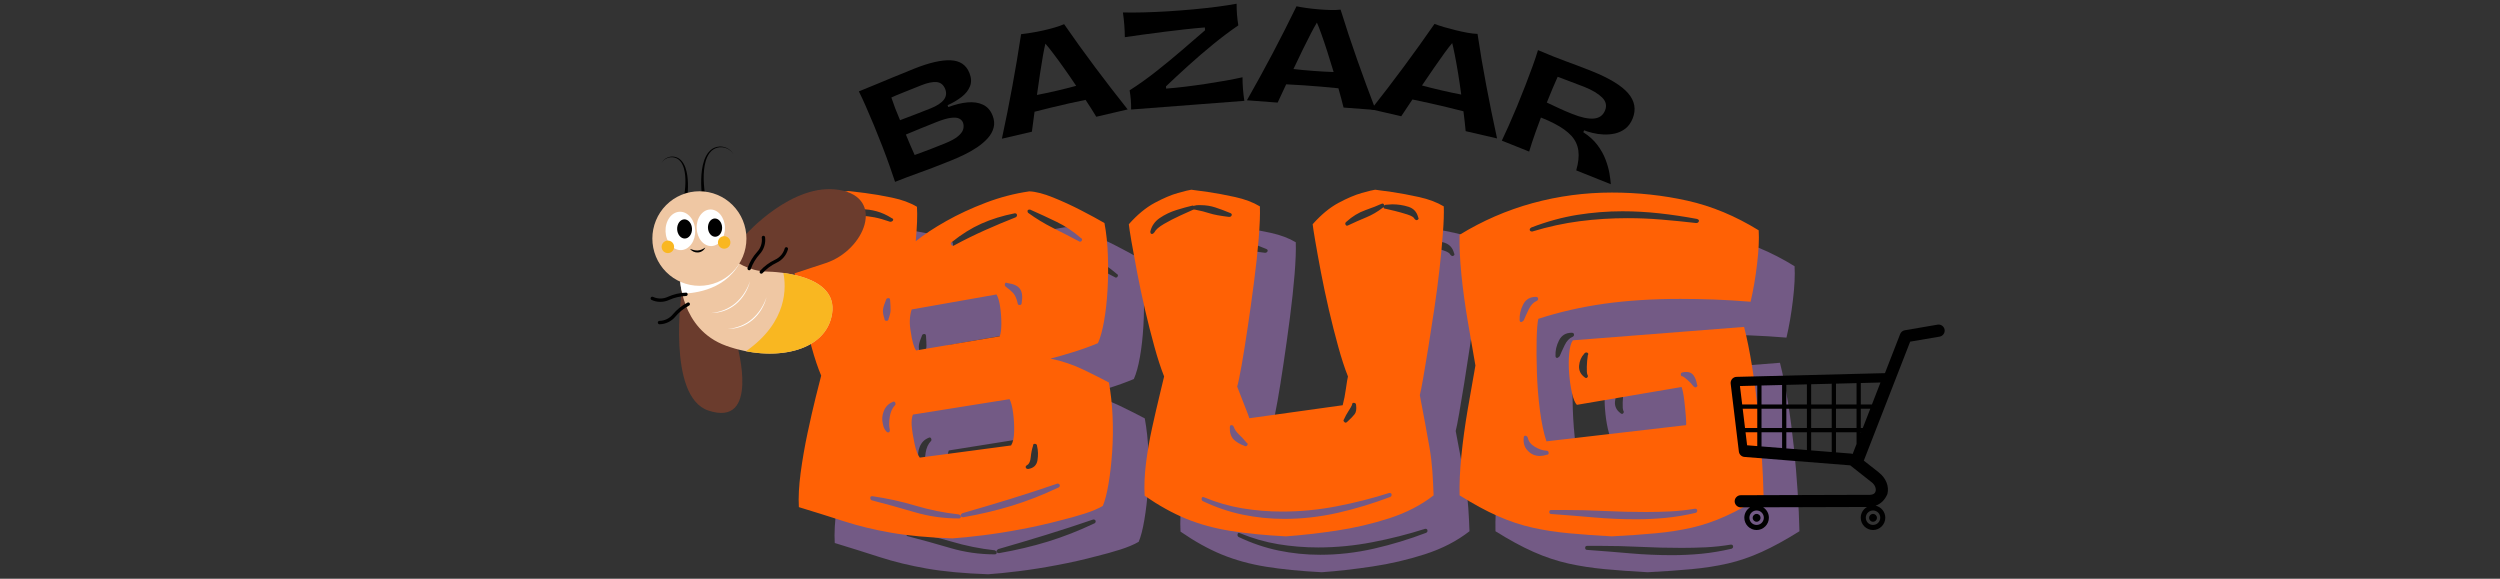 <svg version="1.0" preserveAspectRatio="xMidYMid meet" height="250" viewBox="0 0 810 187.5" zoomAndPan="magnify" width="1080" xmlns:xlink="http://www.w3.org/1999/xlink" xmlns="http://www.w3.org/2000/svg"><rect x="0" y="0" width="810" height="187.5" fill="#333333" stroke="none"/><defs><g></g><clipPath id="28b2891c44"><rect height="175" y="0" width="335" x="0"></rect></clipPath><clipPath id="f15dbf984a"><rect height="69" y="0" width="264" x="0"></rect></clipPath><clipPath id="a697e9a5b6"><path clip-rule="nonzero" d="M 210.426 47.363 L 286.723 47.363 L 286.723 138.621 L 210.426 138.621 Z M 210.426 47.363"></path></clipPath><clipPath id="b380cfbf2b"><path clip-rule="nonzero" d="M 17 0.363 L 28 0.363 L 28 18 L 17 18 Z M 17 0.363"></path></clipPath><clipPath id="c68eaeda25"><path clip-rule="nonzero" d="M 0.695 47 L 13 47 L 13 51 L 0.695 51 Z M 0.695 47"></path></clipPath><clipPath id="7605eba760"><rect height="92" y="0" width="77" x="0"></rect></clipPath><clipPath id="2f61ff503f"><path clip-rule="nonzero" d="M 560.633 105.141 L 630.195 105.141 L 630.195 171.715 L 560.633 171.715 Z M 560.633 105.141"></path></clipPath></defs><g transform="matrix(1, 0, 0, 1, 250, 12)"><g clip-path="url(#28b2891c44)"><g fill-opacity="0.4" fill="#d395ff"><g transform="translate(13.611, 170.638)"><g><path d="M 91.391 -2.359 C 87.441 -1.305 83.273 -0.367 78.891 0.453 C 74.516 1.285 70.375 1.941 66.469 2.422 C 62.57 2.91 59.266 3.242 56.547 3.422 C 48.828 3.16 42.207 2.547 36.688 1.578 C 31.164 0.609 26.102 -0.617 21.5 -2.109 C 16.895 -3.598 12.008 -5.129 6.844 -6.703 C 6.664 -9.859 6.859 -13.562 7.422 -17.812 C 7.992 -22.07 8.738 -26.367 9.656 -30.703 C 10.582 -35.047 11.461 -38.906 12.297 -42.281 C 13.129 -45.656 13.723 -48 14.078 -49.312 C 13.023 -51.77 11.973 -54.906 10.922 -58.719 C 9.867 -62.531 8.859 -66.539 7.891 -70.75 C 6.922 -74.957 6.062 -79.008 5.312 -82.906 C 4.57 -86.812 3.961 -90.164 3.484 -92.969 C 3.004 -95.77 2.719 -97.613 2.625 -98.5 C 5.344 -101.477 8.125 -103.688 10.969 -105.125 C 13.82 -106.57 16.344 -107.582 18.531 -108.156 C 20.727 -108.727 22.176 -109.055 22.875 -109.141 C 23.758 -109.055 25.555 -108.836 28.266 -108.484 C 30.984 -108.141 33.922 -107.633 37.078 -106.969 C 40.234 -106.312 42.91 -105.328 45.109 -104.016 C 45.285 -101.211 45.148 -97.488 44.703 -92.844 C 47.422 -95.031 50.727 -97.219 54.625 -99.406 C 58.531 -101.602 62.785 -103.578 67.391 -105.328 C 71.992 -107.086 76.707 -108.316 81.531 -109.016 C 83.633 -108.922 86.195 -108.258 89.219 -107.031 C 92.25 -105.812 95.254 -104.43 98.234 -102.891 C 101.211 -101.359 103.754 -99.977 105.859 -98.75 C 106.473 -95.508 106.844 -91.984 106.969 -88.172 C 107.102 -84.359 107.062 -80.609 106.844 -76.922 C 106.625 -73.242 106.25 -69.914 105.719 -66.938 C 105.195 -63.957 104.539 -61.586 103.75 -59.828 C 101.031 -58.691 98.223 -57.688 95.328 -56.812 C 92.441 -55.938 90.125 -55.273 88.375 -54.828 C 92.133 -54.047 95.703 -52.844 99.078 -51.219 C 102.453 -49.594 105.191 -48.211 107.297 -47.078 C 107.91 -43.742 108.305 -40.125 108.484 -36.219 C 108.66 -32.32 108.617 -28.469 108.359 -24.656 C 108.098 -20.844 107.703 -17.379 107.172 -14.266 C 106.648 -11.148 106.035 -8.758 105.328 -7.094 C 103.836 -6.219 101.863 -5.383 99.406 -4.594 C 96.957 -3.812 94.285 -3.066 91.391 -2.359 Z M 43.391 -33.141 C 43.566 -31.211 43.895 -29.172 44.375 -27.016 C 44.863 -24.867 45.414 -23.445 46.031 -22.75 L 75.609 -26.688 C 76.223 -27.656 76.551 -29.145 76.594 -31.156 C 76.645 -33.176 76.535 -35.191 76.266 -37.203 C 76.004 -39.223 75.613 -40.719 75.094 -41.688 L 43.797 -36.688 C 43.441 -35.812 43.305 -34.629 43.391 -33.141 Z M 43.125 -63.391 C 43.301 -62.066 43.539 -60.859 43.844 -59.766 C 44.156 -58.672 44.488 -57.906 44.844 -57.469 L 71.938 -62.062 C 72.281 -63.031 72.453 -64.41 72.453 -66.203 C 72.453 -68.004 72.32 -69.801 72.062 -71.594 C 71.801 -73.395 71.406 -74.734 70.875 -75.609 L 43.391 -70.75 C 42.691 -68.551 42.602 -66.098 43.125 -63.391 Z M 91.391 -13.812 C 91.305 -14.156 91.047 -14.328 90.609 -14.328 C 85.516 -12.578 80.406 -10.91 75.281 -9.328 C 70.156 -7.754 65.004 -6.223 59.828 -4.734 C 59.391 -4.473 59.211 -4.188 59.297 -3.875 C 59.391 -3.57 59.656 -3.422 60.094 -3.422 C 65.613 -4.379 70.875 -5.625 75.875 -7.156 C 80.875 -8.695 85.867 -10.648 90.859 -13.016 C 91.211 -13.109 91.391 -13.375 91.391 -13.812 Z M 29.984 -9.734 C 29.984 -9.379 30.113 -9.113 30.375 -8.938 C 35.113 -7.707 39.781 -6.414 44.375 -5.062 C 48.977 -3.707 53.738 -3.031 58.656 -3.031 C 59.094 -3.031 59.312 -3.203 59.312 -3.547 C 59.312 -3.898 59.094 -4.164 58.656 -4.344 C 53.914 -4.863 49.266 -5.801 44.703 -7.156 C 40.148 -8.52 35.461 -9.551 30.641 -10.25 C 30.203 -10.25 29.984 -10.078 29.984 -9.734 Z M 56.156 -91.922 C 56.238 -91.566 56.457 -91.391 56.812 -91.391 C 56.988 -91.391 57.117 -91.438 57.203 -91.531 C 60.441 -93.281 63.727 -94.898 67.062 -96.391 C 70.395 -97.879 73.727 -99.281 77.062 -100.594 C 77.406 -100.77 77.555 -101.031 77.516 -101.375 C 77.473 -101.727 77.234 -101.906 76.797 -101.906 C 72.848 -101.125 69.25 -100.008 66 -98.562 C 62.758 -97.113 59.562 -95.117 56.406 -92.578 C 56.062 -92.398 55.977 -92.18 56.156 -91.922 Z M 13.938 -96.922 C 14.031 -96.566 14.25 -96.391 14.594 -96.391 C 14.77 -96.391 14.898 -96.43 14.984 -96.516 C 16.391 -97.398 17.398 -98.102 18.016 -98.625 C 18.629 -99.145 19.176 -99.645 19.656 -100.125 C 20.133 -100.613 20.898 -101.078 21.953 -101.516 C 24.055 -101.336 25.812 -101.203 27.219 -101.109 C 28.625 -101.023 30.004 -100.852 31.359 -100.594 C 32.723 -100.332 34.41 -99.852 36.422 -99.156 C 36.859 -99.156 37.164 -99.305 37.344 -99.609 C 37.52 -99.922 37.391 -100.16 36.953 -100.328 C 35.285 -101.379 33.641 -102.125 32.016 -102.562 C 30.398 -103.008 28.711 -103.234 26.953 -103.234 C 25.379 -103.234 23.711 -103.098 21.953 -102.828 L 21.828 -102.828 C 20.078 -102.648 18.648 -102.035 17.547 -100.984 C 16.453 -99.93 15.336 -98.797 14.203 -97.578 C 13.848 -97.398 13.758 -97.18 13.938 -96.922 Z M 97.969 -92.703 C 98.227 -92.703 98.422 -92.852 98.547 -93.156 C 98.68 -93.469 98.578 -93.711 98.234 -93.891 C 95.691 -96.078 93.062 -97.828 90.344 -99.141 C 87.625 -100.461 84.773 -101.781 81.797 -103.094 L 81.531 -103.094 C 81.176 -103.094 80.977 -102.961 80.938 -102.703 C 80.895 -102.441 80.961 -102.223 81.141 -102.047 C 83.68 -100.203 86.352 -98.578 89.156 -97.172 C 91.957 -95.773 94.766 -94.332 97.578 -92.844 C 97.66 -92.75 97.789 -92.703 97.969 -92.703 Z M 34.062 -33.656 C 34.238 -32.613 34.629 -31.785 35.234 -31.172 C 35.41 -30.992 35.586 -30.906 35.766 -30.906 C 36.203 -30.906 36.379 -31.211 36.297 -31.828 C 36.035 -32.961 36.035 -34.336 36.297 -35.953 C 36.555 -37.578 37.125 -38.832 38 -39.719 C 38.176 -39.883 38.219 -40.117 38.125 -40.422 C 38.039 -40.734 37.867 -40.891 37.609 -40.891 C 37.43 -40.891 37.301 -40.848 37.219 -40.766 C 35.895 -40.234 34.945 -39.266 34.375 -37.859 C 33.812 -36.461 33.707 -35.062 34.062 -33.656 Z M 73.906 -78.109 C 74.863 -77.41 75.648 -76.734 76.266 -76.078 C 76.879 -75.422 77.363 -74.344 77.719 -72.844 C 77.719 -72.406 77.938 -72.188 78.375 -72.188 C 78.812 -72.188 79.031 -72.406 79.031 -72.844 C 79.383 -74.863 79.207 -76.379 78.5 -77.391 C 77.801 -78.398 76.441 -79.035 74.422 -79.297 C 74.336 -79.297 74.273 -79.316 74.234 -79.359 C 74.191 -79.398 74.125 -79.422 74.031 -79.422 C 73.77 -79.422 73.617 -79.242 73.578 -78.891 C 73.535 -78.547 73.645 -78.285 73.906 -78.109 Z M 80.344 -19.594 C 80.438 -19.238 80.703 -19.062 81.141 -19.062 C 82.891 -19.332 83.895 -20.273 84.156 -21.891 C 84.414 -23.516 84.375 -25.031 84.031 -26.438 C 84.031 -26.957 83.766 -27.219 83.234 -27.219 C 82.891 -27.219 82.719 -27 82.719 -26.562 C 82.363 -25.508 82.117 -24.301 81.984 -22.938 C 81.859 -21.582 81.488 -20.727 80.875 -20.375 C 80.438 -20.113 80.258 -19.852 80.344 -19.594 Z M 34.578 -67.719 C 34.578 -67.281 34.797 -67.062 35.234 -67.062 C 35.68 -67.062 35.906 -67.281 35.906 -67.719 C 36.344 -68.863 36.562 -69.828 36.562 -70.609 C 36.562 -71.398 36.516 -72.41 36.422 -73.641 C 36.422 -74.16 36.25 -74.422 35.906 -74.422 C 35.457 -74.422 35.191 -74.25 35.109 -73.906 C 34.586 -72.676 34.258 -71.664 34.125 -70.875 C 33.988 -70.082 34.141 -69.031 34.578 -67.719 Z M 34.578 -67.719"></path></g></g></g><g fill-opacity="0.4" fill="#d395ff"><g transform="translate(123.019, 170.638)"><g><path d="M 101.781 -25.906 C 102.219 -23.363 102.523 -20.797 102.703 -18.203 C 102.879 -15.617 103.008 -13.055 103.094 -10.516 C 99.062 -7.359 94.258 -4.879 88.688 -3.078 C 83.125 -1.285 77.406 0.047 71.531 0.922 C 65.656 1.797 60.223 2.41 55.234 2.766 C 48.391 2.41 42.379 1.816 37.203 0.984 C 32.035 0.148 27.258 -1.16 22.875 -2.953 C 18.5 -4.754 14.031 -7.234 9.469 -10.391 C 9.289 -13.629 9.441 -17.176 9.922 -21.031 C 10.41 -24.895 11.07 -28.711 11.906 -32.484 C 12.738 -36.254 13.504 -39.582 14.203 -42.469 L 15.781 -49.047 C 14.727 -51.68 13.676 -54.906 12.625 -58.719 C 11.57 -62.531 10.562 -66.516 9.594 -70.672 C 8.633 -74.836 7.781 -78.867 7.031 -82.766 C 6.289 -86.672 5.676 -90.023 5.188 -92.828 C 4.707 -95.641 4.426 -97.484 4.344 -98.359 C 7.062 -101.43 9.844 -103.734 12.688 -105.266 C 15.539 -106.797 18.062 -107.867 20.25 -108.484 C 22.438 -109.098 23.883 -109.453 24.594 -109.547 C 25.469 -109.453 27.266 -109.207 29.984 -108.812 C 32.703 -108.414 35.641 -107.867 38.797 -107.172 C 41.953 -106.473 44.625 -105.461 46.812 -104.141 C 46.906 -101.516 46.773 -98.031 46.422 -93.688 C 46.066 -89.352 45.562 -84.664 44.906 -79.625 C 44.25 -74.582 43.566 -69.691 42.859 -64.953 C 42.16 -60.223 41.504 -56.125 40.891 -52.656 C 40.273 -49.195 39.797 -46.898 39.453 -45.766 C 39.711 -45.148 40.102 -44.141 40.625 -42.734 C 41.156 -41.336 41.703 -39.938 42.266 -38.531 C 42.836 -37.125 43.211 -36.113 43.391 -35.5 L 73.641 -39.719 C 74.078 -41.383 74.426 -43.18 74.688 -45.109 C 74.957 -47.035 75.176 -48.348 75.344 -49.047 C 74.289 -51.68 73.238 -54.906 72.188 -58.719 C 71.133 -62.531 70.125 -66.516 69.156 -70.672 C 68.195 -74.836 67.344 -78.867 66.594 -82.766 C 65.852 -86.672 65.242 -90.023 64.766 -92.828 C 64.285 -95.641 64 -97.484 63.906 -98.359 C 66.625 -101.43 69.406 -103.734 72.25 -105.266 C 75.102 -106.797 77.625 -107.867 79.812 -108.484 C 82.008 -109.098 83.457 -109.453 84.156 -109.547 C 85.031 -109.453 86.828 -109.207 89.547 -108.812 C 92.266 -108.414 95.203 -107.867 98.359 -107.172 C 101.516 -106.473 104.191 -105.461 106.391 -104.141 C 106.473 -101.953 106.379 -99.082 106.109 -95.531 C 105.848 -91.977 105.477 -88.055 105 -83.766 C 104.52 -79.473 103.953 -75.156 103.297 -70.812 C 102.641 -66.469 102.004 -62.367 101.391 -58.516 C 100.773 -54.66 100.223 -51.352 99.734 -48.594 C 99.254 -45.832 98.883 -43.969 98.625 -43 C 99.238 -39.844 99.805 -36.836 100.328 -33.984 C 100.859 -31.141 101.344 -28.445 101.781 -25.906 Z M 28.266 -8.672 C 32.473 -6.66 36.789 -5.191 41.219 -4.266 C 45.645 -3.348 50.141 -2.891 54.703 -2.891 C 60.492 -2.891 66.281 -3.547 72.062 -4.859 C 77.844 -6.18 83.5 -7.895 89.031 -10 C 89.375 -10.164 89.523 -10.426 89.484 -10.781 C 89.441 -11.133 89.203 -11.312 88.766 -11.312 C 83.242 -9.551 77.547 -8.102 71.672 -6.969 C 65.797 -5.832 59.922 -5.266 54.047 -5.266 C 49.66 -5.266 45.363 -5.613 41.156 -6.312 C 36.945 -7.008 32.828 -8.191 28.797 -9.859 C 28.711 -9.859 28.645 -9.879 28.594 -9.922 C 28.551 -9.973 28.488 -10 28.406 -10 C 28.145 -10 27.988 -9.82 27.938 -9.469 C 27.895 -9.113 28.004 -8.848 28.266 -8.672 Z M 11.828 -95.203 C 12.098 -95.203 12.363 -95.379 12.625 -95.734 C 13.062 -96.609 14.113 -97.523 15.781 -98.484 C 17.445 -99.453 19.195 -100.352 21.031 -101.188 C 22.875 -102.02 24.281 -102.656 25.25 -103.094 L 25.781 -103.094 C 27.613 -102.738 29.188 -102.344 30.5 -101.906 C 31.82 -101.469 33.926 -101.078 36.812 -100.734 C 37.258 -100.734 37.547 -100.906 37.672 -101.25 C 37.805 -101.602 37.609 -101.867 37.078 -102.047 C 35.41 -102.742 33.832 -103.332 32.344 -103.812 C 30.852 -104.301 29.273 -104.547 27.609 -104.547 L 26.828 -104.547 C 26.391 -104.547 26.039 -104.5 25.781 -104.406 C 25.602 -104.406 25.469 -104.363 25.375 -104.281 C 25.289 -104.363 25.16 -104.406 24.984 -104.406 C 23.492 -104.062 21.758 -103.582 19.781 -102.969 C 17.812 -102.352 16.016 -101.492 14.391 -100.391 C 12.773 -99.297 11.75 -97.832 11.312 -96 C 11.312 -95.469 11.484 -95.203 11.828 -95.203 Z M 94.938 -104.016 C 93.27 -104.547 91.52 -104.812 89.688 -104.812 C 89.25 -104.812 88.875 -104.785 88.562 -104.734 C 88.258 -104.691 87.93 -104.672 87.578 -104.672 C 87.398 -104.672 87.223 -104.582 87.047 -104.406 C 87.047 -104.844 86.875 -105.062 86.531 -105.062 C 86.438 -105.062 86.367 -105.039 86.328 -105 C 86.285 -104.957 86.219 -104.938 86.125 -104.938 C 84.988 -104.406 83.301 -103.742 81.062 -102.953 C 78.832 -102.172 76.754 -100.906 74.828 -99.156 C 74.473 -98.883 74.383 -98.57 74.562 -98.219 C 74.738 -97.875 75 -97.789 75.344 -97.969 C 77.363 -98.926 79.336 -99.801 81.266 -100.594 C 83.191 -101.383 84.988 -102.438 86.656 -103.75 C 86.75 -103.75 86.797 -103.77 86.797 -103.812 C 86.797 -103.863 86.836 -103.891 86.922 -103.891 C 86.922 -103.535 87.141 -103.359 87.578 -103.359 C 88.016 -103.273 88.957 -103.055 90.406 -102.703 C 91.852 -102.348 93.254 -101.953 94.609 -101.516 C 95.973 -101.078 96.742 -100.598 96.922 -100.078 C 97.18 -99.805 97.398 -99.672 97.578 -99.672 C 97.754 -99.672 97.926 -99.758 98.094 -99.938 C 98.27 -100.113 98.27 -100.332 98.094 -100.594 C 97.656 -102.352 96.602 -103.492 94.938 -104.016 Z M 38.266 -28.672 C 39.141 -27.797 40.32 -27.094 41.812 -26.562 C 41.906 -26.477 42.039 -26.438 42.219 -26.438 C 42.477 -26.438 42.672 -26.586 42.797 -26.891 C 42.93 -27.203 42.82 -27.441 42.469 -27.609 C 41.688 -28.578 40.879 -29.453 40.047 -30.234 C 39.211 -31.023 38.66 -31.816 38.391 -32.609 C 38.223 -33.047 37.961 -33.266 37.609 -33.266 C 37.254 -33.266 37.078 -33.047 37.078 -32.609 C 36.992 -30.941 37.391 -29.629 38.266 -28.672 Z M 74.031 -34.453 C 74.207 -34.191 74.383 -34.062 74.562 -34.062 C 74.738 -34.062 74.914 -34.148 75.094 -34.328 C 76.145 -35.285 76.93 -36.094 77.453 -36.75 C 77.984 -37.406 78.16 -38.395 77.984 -39.719 C 77.984 -40.238 77.719 -40.5 77.188 -40.5 C 76.844 -40.5 76.672 -40.281 76.672 -39.844 C 76.492 -39.406 76.117 -38.75 75.547 -37.875 C 74.973 -37 74.469 -36.078 74.031 -35.109 C 73.852 -34.848 73.852 -34.629 74.031 -34.453 Z M 74.031 -34.453"></path></g></g></g><g fill-opacity="0.4" fill="#d395ff"><g transform="translate(229.533, 170.638)"><g><path d="M 40.5 -49.969 C 40.32 -52.156 40.32 -54.281 40.5 -56.344 C 40.676 -58.406 41.07 -59.875 41.688 -60.75 L 97.172 -65.094 C 98.141 -61.32 98.992 -57.113 99.734 -52.469 C 100.484 -47.82 101.117 -43.02 101.641 -38.062 C 102.172 -33.113 102.586 -28.27 102.891 -23.531 C 103.203 -18.801 103.398 -14.461 103.484 -10.516 C 99.016 -7.711 94.938 -5.477 91.25 -3.812 C 87.57 -2.145 83.914 -0.895 80.281 -0.062 C 76.645 0.77 72.742 1.379 68.578 1.766 C 64.41 2.16 59.656 2.492 54.312 2.766 C 49.227 2.492 44.602 2.16 40.438 1.766 C 36.27 1.379 32.32 0.77 28.594 -0.062 C 24.875 -0.895 21.129 -2.145 17.359 -3.812 C 13.586 -5.477 9.469 -7.711 5 -10.516 C 4.906 -14.203 5.098 -18.477 5.578 -23.344 C 6.066 -28.207 6.75 -33.203 7.625 -38.328 C 8.5 -43.461 9.332 -48.219 10.125 -52.594 C 9.332 -57.07 8.5 -61.895 7.625 -67.062 C 6.75 -72.238 6.066 -77.258 5.578 -82.125 C 5.098 -86.988 4.906 -91.258 5 -94.938 C 12.445 -99.5 20.332 -102.922 28.656 -105.203 C 36.988 -107.484 45.539 -108.625 54.312 -108.625 C 62.812 -108.625 70.984 -107.742 78.828 -105.984 C 86.68 -104.234 94.375 -101.035 101.906 -96.391 C 102.082 -93.492 101.906 -89.832 101.375 -85.406 C 100.852 -80.977 100.156 -76.926 99.281 -73.25 C 95.164 -73.594 91.242 -73.832 87.516 -73.969 C 83.785 -74.102 80.125 -74.172 76.531 -74.172 C 67.5 -74.172 59.258 -73.645 51.812 -72.594 C 44.363 -71.539 37.266 -69.914 30.516 -67.719 C 30.242 -66.664 30.062 -64.539 29.969 -61.344 C 29.883 -58.145 29.91 -54.461 30.047 -50.297 C 30.18 -46.129 30.508 -42.031 31.031 -38 C 31.562 -33.969 32.266 -30.641 33.141 -28.016 L 78.375 -33.266 C 78.457 -33.617 78.43 -34.602 78.297 -36.219 C 78.172 -37.844 78 -39.578 77.781 -41.422 C 77.562 -43.266 77.273 -44.664 76.922 -45.625 L 43 -39.844 C 42.383 -40.457 41.859 -41.727 41.422 -43.656 C 40.984 -45.582 40.676 -47.688 40.5 -49.969 Z M 43.125 -101.391 C 38.219 -100.598 33.266 -99.238 28.266 -97.312 C 27.828 -97.051 27.648 -96.766 27.734 -96.453 C 27.828 -96.148 28.094 -96 28.531 -96 C 33.707 -97.57 38.836 -98.688 43.922 -99.344 C 49.004 -100 54.176 -100.328 59.438 -100.328 C 63.125 -100.328 66.805 -100.172 70.484 -99.859 C 74.16 -99.555 77.883 -99.188 81.656 -98.75 C 82.094 -98.75 82.379 -98.926 82.516 -99.281 C 82.648 -99.633 82.453 -99.898 81.922 -100.078 C 77.711 -100.859 73.613 -101.469 69.625 -101.906 C 65.633 -102.344 61.672 -102.562 57.734 -102.562 C 52.91 -102.562 48.039 -102.172 43.125 -101.391 Z M 62.203 -2.766 C 65.359 -2.766 68.535 -2.914 71.734 -3.219 C 74.93 -3.531 78.195 -4.078 81.531 -4.859 C 81.883 -5.035 82.035 -5.301 81.984 -5.656 C 81.941 -6.008 81.703 -6.188 81.266 -6.188 C 78.547 -5.738 75.867 -5.445 73.234 -5.312 C 70.609 -5.188 67.984 -5.125 65.359 -5.125 C 60.891 -5.125 56.414 -5.234 51.938 -5.453 C 47.469 -5.672 43 -5.781 38.531 -5.781 L 34.719 -5.781 C 34.281 -5.781 34.062 -5.562 34.062 -5.125 C 34.062 -4.688 34.281 -4.469 34.719 -4.469 C 39.625 -4.113 44.312 -3.738 48.781 -3.344 C 53.258 -2.957 57.734 -2.766 62.203 -2.766 Z M 27.094 -24.984 C 28.145 -23.848 29.457 -23.281 31.031 -23.281 C 31.738 -23.281 32.484 -23.41 33.266 -23.672 C 33.703 -23.672 33.898 -23.891 33.859 -24.328 C 33.816 -24.766 33.578 -24.984 33.141 -24.984 C 31.91 -25.066 30.66 -25.484 29.391 -26.234 C 28.117 -26.984 27.352 -27.969 27.094 -29.188 C 26.914 -29.625 26.648 -29.844 26.297 -29.844 C 25.953 -29.844 25.781 -29.625 25.781 -29.188 C 25.602 -27.438 26.039 -26.035 27.094 -24.984 Z M 24.453 -67.328 C 24.453 -66.891 24.629 -66.672 24.984 -66.672 C 25.16 -66.672 25.426 -66.848 25.781 -67.203 C 26.219 -68.254 26.766 -69.457 27.422 -70.812 C 28.078 -72.164 28.93 -73.066 29.984 -73.516 C 30.336 -73.68 30.488 -73.941 30.438 -74.297 C 30.395 -74.648 30.156 -74.828 29.719 -74.828 C 27.789 -74.828 26.41 -73.992 25.578 -72.328 C 24.742 -70.66 24.367 -68.992 24.453 -67.328 Z M 45.5 -48.781 C 45.676 -48.613 45.852 -48.531 46.031 -48.531 C 46.195 -48.531 46.348 -48.641 46.484 -48.859 C 46.617 -49.078 46.598 -49.316 46.422 -49.578 C 46.242 -50.016 46.176 -50.891 46.219 -52.203 C 46.258 -53.516 46.367 -54.742 46.547 -55.891 C 46.723 -56.148 46.742 -56.367 46.609 -56.547 C 46.484 -56.723 46.332 -56.812 46.156 -56.812 C 45.801 -56.812 45.539 -56.676 45.375 -56.406 C 44.406 -55.352 43.852 -54.062 43.719 -52.531 C 43.594 -51 44.188 -49.75 45.5 -48.781 Z M 77.328 -49.047 C 77.672 -48.867 78.191 -48.473 78.891 -47.859 C 79.598 -47.254 80.211 -46.598 80.734 -45.891 C 81.004 -45.629 81.227 -45.5 81.406 -45.5 C 81.57 -45.5 81.742 -45.586 81.922 -45.766 C 82.098 -45.941 82.098 -46.16 81.922 -46.422 C 81.742 -47.555 81.391 -48.52 80.859 -49.312 C 80.336 -50.102 79.551 -50.5 78.5 -50.5 C 77.883 -50.5 77.492 -50.453 77.328 -50.359 C 76.891 -50.359 76.672 -50.141 76.672 -49.703 C 76.672 -49.266 76.891 -49.047 77.328 -49.047 Z M 77.328 -49.047"></path></g></g></g><g fill-opacity="1" fill="#ff6105"><g transform="translate(1.986, 159.013)"><g><path d="M 91.391 -2.359 C 87.441 -1.305 83.273 -0.367 78.891 0.453 C 74.516 1.285 70.375 1.941 66.469 2.422 C 62.57 2.91 59.266 3.242 56.547 3.422 C 48.828 3.16 42.207 2.547 36.688 1.578 C 31.164 0.609 26.102 -0.617 21.5 -2.109 C 16.895 -3.598 12.008 -5.129 6.844 -6.703 C 6.664 -9.859 6.859 -13.562 7.422 -17.812 C 7.992 -22.07 8.738 -26.367 9.656 -30.703 C 10.582 -35.047 11.461 -38.906 12.297 -42.281 C 13.129 -45.656 13.723 -48 14.078 -49.312 C 13.023 -51.77 11.973 -54.906 10.922 -58.719 C 9.867 -62.531 8.859 -66.539 7.891 -70.75 C 6.922 -74.957 6.062 -79.008 5.312 -82.906 C 4.57 -86.812 3.961 -90.164 3.484 -92.969 C 3.004 -95.77 2.719 -97.613 2.625 -98.5 C 5.344 -101.477 8.125 -103.688 10.969 -105.125 C 13.82 -106.57 16.344 -107.582 18.531 -108.156 C 20.727 -108.727 22.176 -109.055 22.875 -109.141 C 23.758 -109.055 25.555 -108.836 28.266 -108.484 C 30.984 -108.141 33.922 -107.633 37.078 -106.969 C 40.234 -106.312 42.91 -105.328 45.109 -104.016 C 45.285 -101.211 45.148 -97.488 44.703 -92.844 C 47.422 -95.031 50.727 -97.219 54.625 -99.406 C 58.531 -101.602 62.785 -103.578 67.391 -105.328 C 71.992 -107.086 76.707 -108.316 81.531 -109.016 C 83.633 -108.922 86.195 -108.258 89.219 -107.031 C 92.25 -105.812 95.254 -104.43 98.234 -102.891 C 101.211 -101.359 103.754 -99.977 105.859 -98.75 C 106.473 -95.508 106.844 -91.984 106.969 -88.172 C 107.102 -84.359 107.062 -80.609 106.844 -76.922 C 106.625 -73.242 106.25 -69.914 105.719 -66.938 C 105.195 -63.957 104.539 -61.586 103.75 -59.828 C 101.031 -58.691 98.223 -57.688 95.328 -56.812 C 92.441 -55.938 90.125 -55.273 88.375 -54.828 C 92.133 -54.047 95.703 -52.844 99.078 -51.219 C 102.453 -49.594 105.191 -48.211 107.297 -47.078 C 107.91 -43.742 108.305 -40.125 108.484 -36.219 C 108.66 -32.32 108.617 -28.469 108.359 -24.656 C 108.098 -20.844 107.703 -17.379 107.172 -14.266 C 106.648 -11.148 106.035 -8.758 105.328 -7.094 C 103.836 -6.219 101.863 -5.383 99.406 -4.594 C 96.957 -3.812 94.285 -3.066 91.391 -2.359 Z M 43.391 -33.141 C 43.566 -31.211 43.895 -29.172 44.375 -27.016 C 44.863 -24.867 45.414 -23.445 46.031 -22.75 L 75.609 -26.688 C 76.223 -27.656 76.551 -29.145 76.594 -31.156 C 76.645 -33.176 76.535 -35.191 76.266 -37.203 C 76.004 -39.223 75.613 -40.719 75.094 -41.688 L 43.797 -36.688 C 43.441 -35.812 43.305 -34.629 43.391 -33.141 Z M 43.125 -63.391 C 43.301 -62.066 43.539 -60.859 43.844 -59.766 C 44.156 -58.672 44.488 -57.906 44.844 -57.469 L 71.938 -62.062 C 72.281 -63.031 72.453 -64.41 72.453 -66.203 C 72.453 -68.004 72.32 -69.801 72.062 -71.594 C 71.801 -73.395 71.406 -74.734 70.875 -75.609 L 43.391 -70.75 C 42.691 -68.551 42.602 -66.098 43.125 -63.391 Z M 91.391 -13.812 C 91.305 -14.156 91.047 -14.328 90.609 -14.328 C 85.516 -12.578 80.406 -10.91 75.281 -9.328 C 70.156 -7.754 65.004 -6.223 59.828 -4.734 C 59.391 -4.473 59.211 -4.188 59.297 -3.875 C 59.391 -3.57 59.656 -3.422 60.094 -3.422 C 65.613 -4.379 70.875 -5.625 75.875 -7.156 C 80.875 -8.695 85.867 -10.648 90.859 -13.016 C 91.211 -13.109 91.391 -13.375 91.391 -13.812 Z M 29.984 -9.734 C 29.984 -9.379 30.113 -9.113 30.375 -8.938 C 35.113 -7.707 39.781 -6.414 44.375 -5.062 C 48.977 -3.707 53.738 -3.031 58.656 -3.031 C 59.094 -3.031 59.312 -3.203 59.312 -3.547 C 59.312 -3.898 59.094 -4.164 58.656 -4.344 C 53.914 -4.863 49.266 -5.801 44.703 -7.156 C 40.148 -8.52 35.461 -9.551 30.641 -10.25 C 30.203 -10.25 29.984 -10.078 29.984 -9.734 Z M 56.156 -91.922 C 56.238 -91.566 56.457 -91.391 56.812 -91.391 C 56.988 -91.391 57.117 -91.438 57.203 -91.531 C 60.441 -93.281 63.727 -94.898 67.062 -96.391 C 70.395 -97.879 73.727 -99.281 77.062 -100.594 C 77.406 -100.77 77.555 -101.031 77.516 -101.375 C 77.473 -101.727 77.234 -101.906 76.797 -101.906 C 72.848 -101.125 69.25 -100.008 66 -98.562 C 62.758 -97.113 59.562 -95.117 56.406 -92.578 C 56.062 -92.398 55.977 -92.18 56.156 -91.922 Z M 13.938 -96.922 C 14.031 -96.566 14.25 -96.391 14.594 -96.391 C 14.77 -96.391 14.898 -96.43 14.984 -96.516 C 16.391 -97.398 17.398 -98.102 18.016 -98.625 C 18.629 -99.145 19.176 -99.645 19.656 -100.125 C 20.133 -100.613 20.898 -101.078 21.953 -101.516 C 24.055 -101.336 25.812 -101.203 27.219 -101.109 C 28.625 -101.023 30.004 -100.852 31.359 -100.594 C 32.723 -100.332 34.41 -99.852 36.422 -99.156 C 36.859 -99.156 37.164 -99.305 37.344 -99.609 C 37.52 -99.922 37.391 -100.16 36.953 -100.328 C 35.285 -101.379 33.641 -102.125 32.016 -102.562 C 30.398 -103.008 28.711 -103.234 26.953 -103.234 C 25.379 -103.234 23.711 -103.098 21.953 -102.828 L 21.828 -102.828 C 20.078 -102.648 18.648 -102.035 17.547 -100.984 C 16.453 -99.93 15.336 -98.797 14.203 -97.578 C 13.848 -97.398 13.758 -97.18 13.938 -96.922 Z M 97.969 -92.703 C 98.227 -92.703 98.422 -92.852 98.547 -93.156 C 98.68 -93.469 98.578 -93.711 98.234 -93.891 C 95.691 -96.078 93.062 -97.828 90.344 -99.141 C 87.625 -100.461 84.773 -101.781 81.797 -103.094 L 81.531 -103.094 C 81.176 -103.094 80.977 -102.961 80.938 -102.703 C 80.895 -102.441 80.961 -102.223 81.141 -102.047 C 83.68 -100.203 86.352 -98.578 89.156 -97.172 C 91.957 -95.773 94.766 -94.332 97.578 -92.844 C 97.66 -92.75 97.789 -92.703 97.969 -92.703 Z M 34.062 -33.656 C 34.238 -32.613 34.629 -31.785 35.234 -31.172 C 35.41 -30.992 35.586 -30.906 35.766 -30.906 C 36.203 -30.906 36.379 -31.211 36.297 -31.828 C 36.035 -32.961 36.035 -34.336 36.297 -35.953 C 36.555 -37.578 37.125 -38.832 38 -39.719 C 38.176 -39.883 38.219 -40.117 38.125 -40.422 C 38.039 -40.734 37.867 -40.891 37.609 -40.891 C 37.43 -40.891 37.301 -40.848 37.219 -40.766 C 35.895 -40.234 34.945 -39.266 34.375 -37.859 C 33.812 -36.461 33.707 -35.062 34.062 -33.656 Z M 73.906 -78.109 C 74.863 -77.41 75.648 -76.734 76.266 -76.078 C 76.879 -75.422 77.363 -74.344 77.719 -72.844 C 77.719 -72.406 77.938 -72.188 78.375 -72.188 C 78.812 -72.188 79.031 -72.406 79.031 -72.844 C 79.383 -74.863 79.207 -76.379 78.5 -77.391 C 77.801 -78.398 76.441 -79.035 74.422 -79.297 C 74.336 -79.297 74.273 -79.316 74.234 -79.359 C 74.191 -79.398 74.125 -79.422 74.031 -79.422 C 73.77 -79.422 73.617 -79.242 73.578 -78.891 C 73.535 -78.547 73.645 -78.285 73.906 -78.109 Z M 80.344 -19.594 C 80.438 -19.238 80.703 -19.062 81.141 -19.062 C 82.891 -19.332 83.895 -20.273 84.156 -21.891 C 84.414 -23.516 84.375 -25.031 84.031 -26.438 C 84.031 -26.957 83.766 -27.219 83.234 -27.219 C 82.891 -27.219 82.719 -27 82.719 -26.562 C 82.363 -25.508 82.117 -24.301 81.984 -22.938 C 81.859 -21.582 81.488 -20.727 80.875 -20.375 C 80.438 -20.113 80.258 -19.852 80.344 -19.594 Z M 34.578 -67.719 C 34.578 -67.281 34.797 -67.062 35.234 -67.062 C 35.68 -67.062 35.906 -67.281 35.906 -67.719 C 36.344 -68.863 36.562 -69.828 36.562 -70.609 C 36.562 -71.398 36.516 -72.41 36.422 -73.641 C 36.422 -74.16 36.25 -74.422 35.906 -74.422 C 35.457 -74.422 35.191 -74.25 35.109 -73.906 C 34.586 -72.676 34.258 -71.664 34.125 -70.875 C 33.988 -70.082 34.141 -69.031 34.578 -67.719 Z M 34.578 -67.719"></path></g></g></g><g fill-opacity="1" fill="#ff6105"><g transform="translate(111.394, 159.013)"><g><path d="M 101.781 -25.906 C 102.219 -23.363 102.523 -20.797 102.703 -18.203 C 102.879 -15.617 103.008 -13.055 103.094 -10.516 C 99.062 -7.359 94.258 -4.879 88.688 -3.078 C 83.125 -1.285 77.406 0.047 71.531 0.922 C 65.656 1.797 60.223 2.41 55.234 2.766 C 48.391 2.41 42.379 1.816 37.203 0.984 C 32.035 0.148 27.258 -1.16 22.875 -2.953 C 18.5 -4.754 14.031 -7.234 9.469 -10.391 C 9.289 -13.629 9.441 -17.176 9.922 -21.031 C 10.41 -24.895 11.07 -28.711 11.906 -32.484 C 12.738 -36.254 13.504 -39.582 14.203 -42.469 L 15.781 -49.047 C 14.727 -51.68 13.676 -54.906 12.625 -58.719 C 11.57 -62.531 10.562 -66.516 9.594 -70.672 C 8.633 -74.836 7.781 -78.867 7.031 -82.766 C 6.289 -86.672 5.676 -90.023 5.188 -92.828 C 4.707 -95.641 4.426 -97.484 4.344 -98.359 C 7.062 -101.43 9.844 -103.734 12.688 -105.266 C 15.539 -106.797 18.062 -107.867 20.25 -108.484 C 22.438 -109.098 23.883 -109.453 24.594 -109.547 C 25.469 -109.453 27.266 -109.207 29.984 -108.812 C 32.703 -108.414 35.641 -107.867 38.797 -107.172 C 41.953 -106.473 44.625 -105.461 46.812 -104.141 C 46.906 -101.516 46.773 -98.031 46.422 -93.688 C 46.066 -89.352 45.562 -84.664 44.906 -79.625 C 44.25 -74.582 43.566 -69.691 42.859 -64.953 C 42.16 -60.223 41.504 -56.125 40.891 -52.656 C 40.273 -49.195 39.797 -46.898 39.453 -45.766 C 39.711 -45.148 40.102 -44.141 40.625 -42.734 C 41.156 -41.336 41.703 -39.938 42.266 -38.531 C 42.836 -37.125 43.211 -36.113 43.391 -35.5 L 73.641 -39.719 C 74.078 -41.383 74.426 -43.18 74.688 -45.109 C 74.957 -47.035 75.176 -48.348 75.344 -49.047 C 74.289 -51.68 73.238 -54.906 72.188 -58.719 C 71.133 -62.531 70.125 -66.516 69.156 -70.672 C 68.195 -74.836 67.344 -78.867 66.594 -82.766 C 65.852 -86.672 65.242 -90.023 64.766 -92.828 C 64.285 -95.641 64 -97.484 63.906 -98.359 C 66.625 -101.43 69.406 -103.734 72.25 -105.266 C 75.102 -106.797 77.625 -107.867 79.812 -108.484 C 82.008 -109.098 83.457 -109.453 84.156 -109.547 C 85.031 -109.453 86.828 -109.207 89.547 -108.812 C 92.266 -108.414 95.203 -107.867 98.359 -107.172 C 101.516 -106.473 104.191 -105.461 106.391 -104.141 C 106.473 -101.953 106.379 -99.082 106.109 -95.531 C 105.848 -91.977 105.477 -88.055 105 -83.766 C 104.52 -79.473 103.953 -75.156 103.297 -70.812 C 102.641 -66.469 102.004 -62.367 101.391 -58.516 C 100.773 -54.66 100.223 -51.352 99.734 -48.594 C 99.254 -45.832 98.883 -43.969 98.625 -43 C 99.238 -39.844 99.805 -36.836 100.328 -33.984 C 100.859 -31.141 101.344 -28.445 101.781 -25.906 Z M 28.266 -8.672 C 32.473 -6.66 36.789 -5.191 41.219 -4.266 C 45.645 -3.348 50.141 -2.891 54.703 -2.891 C 60.492 -2.891 66.281 -3.547 72.062 -4.859 C 77.844 -6.18 83.5 -7.895 89.031 -10 C 89.375 -10.164 89.523 -10.426 89.484 -10.781 C 89.441 -11.133 89.203 -11.312 88.766 -11.312 C 83.242 -9.551 77.547 -8.102 71.672 -6.969 C 65.797 -5.832 59.922 -5.266 54.047 -5.266 C 49.66 -5.266 45.363 -5.613 41.156 -6.312 C 36.945 -7.008 32.828 -8.191 28.797 -9.859 C 28.711 -9.859 28.645 -9.879 28.594 -9.922 C 28.551 -9.973 28.488 -10 28.406 -10 C 28.145 -10 27.988 -9.82 27.938 -9.469 C 27.895 -9.113 28.004 -8.848 28.266 -8.672 Z M 11.828 -95.203 C 12.098 -95.203 12.363 -95.379 12.625 -95.734 C 13.062 -96.609 14.113 -97.523 15.781 -98.484 C 17.445 -99.453 19.195 -100.352 21.031 -101.188 C 22.875 -102.02 24.281 -102.656 25.25 -103.094 L 25.781 -103.094 C 27.613 -102.738 29.188 -102.344 30.5 -101.906 C 31.82 -101.469 33.926 -101.078 36.812 -100.734 C 37.258 -100.734 37.547 -100.906 37.672 -101.25 C 37.805 -101.602 37.609 -101.867 37.078 -102.047 C 35.41 -102.742 33.832 -103.332 32.344 -103.812 C 30.852 -104.301 29.273 -104.547 27.609 -104.547 L 26.828 -104.547 C 26.391 -104.547 26.039 -104.5 25.781 -104.406 C 25.602 -104.406 25.469 -104.363 25.375 -104.281 C 25.289 -104.363 25.16 -104.406 24.984 -104.406 C 23.492 -104.062 21.758 -103.582 19.781 -102.969 C 17.812 -102.352 16.016 -101.492 14.391 -100.391 C 12.773 -99.297 11.75 -97.832 11.312 -96 C 11.312 -95.469 11.484 -95.203 11.828 -95.203 Z M 94.938 -104.016 C 93.27 -104.547 91.52 -104.812 89.688 -104.812 C 89.25 -104.812 88.875 -104.785 88.562 -104.734 C 88.258 -104.691 87.93 -104.672 87.578 -104.672 C 87.398 -104.672 87.223 -104.582 87.047 -104.406 C 87.047 -104.844 86.875 -105.062 86.531 -105.062 C 86.438 -105.062 86.367 -105.039 86.328 -105 C 86.285 -104.957 86.219 -104.938 86.125 -104.938 C 84.988 -104.406 83.301 -103.742 81.062 -102.953 C 78.832 -102.172 76.754 -100.906 74.828 -99.156 C 74.473 -98.883 74.383 -98.57 74.562 -98.219 C 74.738 -97.875 75 -97.789 75.344 -97.969 C 77.363 -98.926 79.336 -99.801 81.266 -100.594 C 83.191 -101.383 84.988 -102.438 86.656 -103.75 C 86.75 -103.75 86.797 -103.77 86.797 -103.812 C 86.797 -103.863 86.836 -103.891 86.922 -103.891 C 86.922 -103.535 87.141 -103.359 87.578 -103.359 C 88.016 -103.273 88.957 -103.055 90.406 -102.703 C 91.852 -102.348 93.254 -101.953 94.609 -101.516 C 95.973 -101.078 96.742 -100.598 96.922 -100.078 C 97.18 -99.805 97.398 -99.672 97.578 -99.672 C 97.754 -99.672 97.926 -99.758 98.094 -99.938 C 98.27 -100.113 98.27 -100.332 98.094 -100.594 C 97.656 -102.352 96.602 -103.492 94.938 -104.016 Z M 38.266 -28.672 C 39.141 -27.797 40.32 -27.094 41.812 -26.562 C 41.906 -26.477 42.039 -26.438 42.219 -26.438 C 42.477 -26.438 42.672 -26.586 42.797 -26.891 C 42.93 -27.203 42.82 -27.441 42.469 -27.609 C 41.688 -28.578 40.879 -29.453 40.047 -30.234 C 39.211 -31.023 38.66 -31.816 38.391 -32.609 C 38.223 -33.047 37.961 -33.266 37.609 -33.266 C 37.254 -33.266 37.078 -33.047 37.078 -32.609 C 36.992 -30.941 37.391 -29.629 38.266 -28.672 Z M 74.031 -34.453 C 74.207 -34.191 74.383 -34.062 74.562 -34.062 C 74.738 -34.062 74.914 -34.148 75.094 -34.328 C 76.145 -35.285 76.93 -36.094 77.453 -36.75 C 77.984 -37.406 78.16 -38.395 77.984 -39.719 C 77.984 -40.238 77.719 -40.5 77.188 -40.5 C 76.844 -40.5 76.672 -40.281 76.672 -39.844 C 76.492 -39.406 76.117 -38.75 75.547 -37.875 C 74.973 -37 74.469 -36.078 74.031 -35.109 C 73.852 -34.848 73.852 -34.629 74.031 -34.453 Z M 74.031 -34.453"></path></g></g></g><g fill-opacity="1" fill="#ff6105"><g transform="translate(217.908, 159.013)"><g><path d="M 40.5 -49.969 C 40.32 -52.156 40.32 -54.281 40.5 -56.344 C 40.676 -58.406 41.07 -59.875 41.688 -60.75 L 97.172 -65.094 C 98.141 -61.32 98.992 -57.113 99.734 -52.469 C 100.484 -47.82 101.117 -43.02 101.641 -38.062 C 102.172 -33.113 102.586 -28.27 102.891 -23.531 C 103.203 -18.801 103.398 -14.461 103.484 -10.516 C 99.016 -7.711 94.938 -5.477 91.25 -3.812 C 87.57 -2.145 83.914 -0.895 80.281 -0.062 C 76.645 0.77 72.742 1.379 68.578 1.766 C 64.41 2.16 59.656 2.492 54.312 2.766 C 49.227 2.492 44.602 2.16 40.438 1.766 C 36.27 1.379 32.32 0.77 28.594 -0.062 C 24.875 -0.895 21.129 -2.145 17.359 -3.812 C 13.586 -5.477 9.469 -7.711 5 -10.516 C 4.906 -14.203 5.098 -18.477 5.578 -23.344 C 6.066 -28.207 6.75 -33.203 7.625 -38.328 C 8.5 -43.461 9.332 -48.219 10.125 -52.594 C 9.332 -57.07 8.5 -61.895 7.625 -67.062 C 6.75 -72.238 6.066 -77.258 5.578 -82.125 C 5.098 -86.988 4.906 -91.258 5 -94.938 C 12.445 -99.5 20.332 -102.922 28.656 -105.203 C 36.988 -107.484 45.539 -108.625 54.312 -108.625 C 62.812 -108.625 70.984 -107.742 78.828 -105.984 C 86.68 -104.234 94.375 -101.035 101.906 -96.391 C 102.082 -93.492 101.906 -89.832 101.375 -85.406 C 100.852 -80.977 100.156 -76.926 99.281 -73.25 C 95.164 -73.594 91.242 -73.832 87.516 -73.969 C 83.785 -74.102 80.125 -74.172 76.531 -74.172 C 67.5 -74.172 59.258 -73.645 51.812 -72.594 C 44.363 -71.539 37.266 -69.914 30.516 -67.719 C 30.242 -66.664 30.062 -64.539 29.969 -61.344 C 29.883 -58.145 29.91 -54.461 30.047 -50.297 C 30.18 -46.129 30.508 -42.031 31.031 -38 C 31.562 -33.969 32.266 -30.641 33.141 -28.016 L 78.375 -33.266 C 78.457 -33.617 78.43 -34.602 78.297 -36.219 C 78.172 -37.844 78 -39.578 77.781 -41.422 C 77.562 -43.266 77.273 -44.664 76.922 -45.625 L 43 -39.844 C 42.383 -40.457 41.859 -41.727 41.422 -43.656 C 40.984 -45.582 40.676 -47.688 40.5 -49.969 Z M 43.125 -101.391 C 38.219 -100.598 33.266 -99.238 28.266 -97.312 C 27.828 -97.051 27.648 -96.766 27.734 -96.453 C 27.828 -96.148 28.094 -96 28.531 -96 C 33.707 -97.57 38.836 -98.688 43.922 -99.344 C 49.004 -100 54.176 -100.328 59.438 -100.328 C 63.125 -100.328 66.805 -100.172 70.484 -99.859 C 74.16 -99.555 77.883 -99.188 81.656 -98.75 C 82.094 -98.75 82.379 -98.926 82.516 -99.281 C 82.648 -99.633 82.453 -99.898 81.922 -100.078 C 77.711 -100.859 73.613 -101.469 69.625 -101.906 C 65.633 -102.344 61.672 -102.562 57.734 -102.562 C 52.91 -102.562 48.039 -102.172 43.125 -101.391 Z M 62.203 -2.766 C 65.359 -2.766 68.535 -2.914 71.734 -3.219 C 74.93 -3.531 78.195 -4.078 81.531 -4.859 C 81.883 -5.035 82.035 -5.301 81.984 -5.656 C 81.941 -6.008 81.703 -6.188 81.266 -6.188 C 78.547 -5.738 75.867 -5.445 73.234 -5.312 C 70.609 -5.188 67.984 -5.125 65.359 -5.125 C 60.891 -5.125 56.414 -5.234 51.938 -5.453 C 47.469 -5.672 43 -5.781 38.531 -5.781 L 34.719 -5.781 C 34.281 -5.781 34.062 -5.562 34.062 -5.125 C 34.062 -4.688 34.281 -4.469 34.719 -4.469 C 39.625 -4.113 44.312 -3.738 48.781 -3.344 C 53.258 -2.957 57.734 -2.766 62.203 -2.766 Z M 27.094 -24.984 C 28.145 -23.848 29.457 -23.281 31.031 -23.281 C 31.738 -23.281 32.484 -23.41 33.266 -23.672 C 33.703 -23.672 33.898 -23.891 33.859 -24.328 C 33.816 -24.766 33.578 -24.984 33.141 -24.984 C 31.91 -25.066 30.66 -25.484 29.391 -26.234 C 28.117 -26.984 27.352 -27.969 27.094 -29.188 C 26.914 -29.625 26.648 -29.844 26.297 -29.844 C 25.953 -29.844 25.781 -29.625 25.781 -29.188 C 25.602 -27.438 26.039 -26.035 27.094 -24.984 Z M 24.453 -67.328 C 24.453 -66.891 24.629 -66.672 24.984 -66.672 C 25.16 -66.672 25.426 -66.848 25.781 -67.203 C 26.219 -68.254 26.766 -69.457 27.422 -70.812 C 28.078 -72.164 28.93 -73.066 29.984 -73.516 C 30.336 -73.68 30.488 -73.941 30.438 -74.297 C 30.395 -74.648 30.156 -74.828 29.719 -74.828 C 27.789 -74.828 26.41 -73.992 25.578 -72.328 C 24.742 -70.66 24.367 -68.992 24.453 -67.328 Z M 45.5 -48.781 C 45.676 -48.613 45.852 -48.531 46.031 -48.531 C 46.195 -48.531 46.348 -48.641 46.484 -48.859 C 46.617 -49.078 46.598 -49.316 46.422 -49.578 C 46.242 -50.016 46.176 -50.891 46.219 -52.203 C 46.258 -53.516 46.367 -54.742 46.547 -55.891 C 46.723 -56.148 46.742 -56.367 46.609 -56.547 C 46.484 -56.723 46.332 -56.812 46.156 -56.812 C 45.801 -56.812 45.539 -56.676 45.375 -56.406 C 44.406 -55.352 43.852 -54.062 43.719 -52.531 C 43.594 -51 44.188 -49.75 45.5 -48.781 Z M 77.328 -49.047 C 77.672 -48.867 78.191 -48.473 78.891 -47.859 C 79.598 -47.254 80.211 -46.598 80.734 -45.891 C 81.004 -45.629 81.227 -45.5 81.406 -45.5 C 81.57 -45.5 81.742 -45.586 81.922 -45.766 C 82.098 -45.941 82.098 -46.16 81.922 -46.422 C 81.742 -47.555 81.391 -48.52 80.859 -49.312 C 80.336 -50.102 79.551 -50.5 78.5 -50.5 C 77.883 -50.5 77.492 -50.453 77.328 -50.359 C 76.891 -50.359 76.672 -50.141 76.672 -49.703 C 76.672 -49.266 76.891 -49.047 77.328 -49.047 Z M 77.328 -49.047"></path></g></g></g></g></g><g transform="matrix(1, 0, 0, 1, 273, 0)"><g clip-path="url(#f15dbf984a)"><g fill-opacity="1" fill="#000000"><g transform="translate(13.862, 60.173)"><g><path d="M 3.141 -1.25 C 2.691 -2.645 2.113 -4.332 1.406 -6.312 C 0.707 -8.301 -0.078 -10.426 -0.953 -12.688 C -1.828 -14.957 -2.727 -17.211 -3.656 -19.453 C -4.594 -21.691 -5.484 -23.773 -6.328 -25.703 C -7.172 -27.629 -7.926 -29.25 -8.594 -30.562 C -6.832 -31.27 -5.078 -31.988 -3.328 -32.719 C -1.586 -33.445 0.305 -34.234 2.359 -35.078 C 4.41 -35.93 6.75 -36.883 9.375 -37.938 C 14.207 -39.863 18.129 -40.766 21.141 -40.641 C 24.16 -40.516 26.191 -39.145 27.234 -36.531 C 27.867 -34.945 27.93 -33.516 27.422 -32.234 C 26.922 -30.953 26.023 -29.805 24.734 -28.797 C 23.441 -27.785 21.914 -26.879 20.156 -26.078 L 20.391 -25.484 C 22.598 -26.316 24.66 -26.82 26.578 -27 C 28.504 -27.176 30.176 -26.93 31.594 -26.266 C 33.008 -25.609 34.051 -24.445 34.719 -22.781 C 35.281 -21.383 35.398 -20.07 35.078 -18.844 C 34.766 -17.613 34.129 -16.461 33.172 -15.391 C 32.211 -14.328 31.062 -13.344 29.719 -12.438 C 28.375 -11.539 26.945 -10.727 25.438 -10 C 23.926 -9.281 22.457 -8.633 21.031 -8.062 C 18.758 -7.156 16.812 -6.391 15.188 -5.766 C 13.562 -5.148 12.094 -4.609 10.781 -4.141 C 9.477 -3.672 8.227 -3.211 7.031 -2.766 C 5.832 -2.316 4.535 -1.812 3.141 -1.25 Z M 4.75 -21.234 C 7.789 -22.359 11.086 -23.629 14.641 -25.047 C 18.805 -26.711 20.383 -28.812 19.375 -31.344 C 18.82 -32.719 17.895 -33.461 16.594 -33.578 C 15.289 -33.691 13.641 -33.348 11.641 -32.547 C 9.285 -31.609 7.27 -30.801 5.594 -30.125 C 3.914 -29.457 2.695 -28.941 1.938 -28.578 C 2.664 -26.359 3.602 -23.91 4.75 -21.234 Z M 6.641 -16.578 C 7.078 -15.484 7.551 -14.348 8.062 -13.172 C 8.582 -12.004 9.055 -10.93 9.484 -9.953 C 10.43 -10.305 11.328 -10.633 12.172 -10.938 C 13.016 -11.25 13.977 -11.613 15.062 -12.031 C 16.145 -12.457 17.523 -13.004 19.203 -13.672 C 21.203 -14.473 22.66 -15.27 23.578 -16.062 C 24.504 -16.852 25.055 -17.625 25.234 -18.375 C 25.422 -19.125 25.383 -19.832 25.125 -20.5 C 24.906 -21.039 24.492 -21.461 23.891 -21.766 C 23.285 -22.066 22.383 -22.141 21.188 -21.984 C 19.988 -21.836 18.406 -21.367 16.438 -20.578 C 14.633 -19.859 12.91 -19.164 11.266 -18.5 C 9.629 -17.844 8.086 -17.203 6.641 -16.578 Z M 6.641 -16.578"></path></g></g></g><g fill-opacity="1" fill="#000000"><g transform="translate(51.411, 44.985)"><g><path d="M 40.953 -9.531 L 30.781 -7.156 C 30.312 -7.969 29.773 -8.836 29.172 -9.766 C 28.566 -10.703 27.945 -11.656 27.312 -12.625 C 25.656 -12.301 23.863 -11.922 21.938 -11.484 C 20.008 -11.047 18.082 -10.594 16.156 -10.125 C 14.227 -9.664 12.438 -9.219 10.781 -8.781 L 9.922 -2.312 L 0.203 -0.047 C 1.43 -5.742 2.562 -11.414 3.594 -17.062 C 4.633 -22.719 5.578 -28.332 6.422 -33.906 C 7.328 -34.008 8.398 -34.16 9.641 -34.359 C 10.879 -34.555 12.164 -34.801 13.5 -35.094 C 14.832 -35.395 16.102 -35.723 17.312 -36.078 C 18.531 -36.43 19.547 -36.789 20.359 -37.156 C 23.566 -32.52 26.895 -27.895 30.344 -23.281 C 33.789 -18.676 37.328 -14.094 40.953 -9.531 Z M 11.562 -14.219 C 13.52 -14.594 15.645 -15.047 17.938 -15.578 C 20.238 -16.117 22.348 -16.648 24.266 -17.172 C 22.93 -19.18 21.613 -21.098 20.312 -22.922 C 19.02 -24.754 17.836 -26.367 16.766 -27.766 C 15.703 -29.172 14.879 -30.195 14.297 -30.844 C 14.086 -30.02 13.828 -28.75 13.516 -27.031 C 13.211 -25.32 12.895 -23.359 12.562 -21.141 C 12.227 -18.922 11.895 -16.613 11.562 -14.219 Z M 11.562 -14.219"></path></g></g></g><g fill-opacity="1" fill="#000000"><g transform="translate(90.714, 35.704)"><g><path d="M 2.766 -0.219 C 2.805 -2.289 2.645 -4.363 2.281 -6.438 C 5.082 -8.219 7.914 -10.234 10.781 -12.484 C 13.645 -14.734 16.426 -17.02 19.125 -19.344 C 21.832 -21.676 24.367 -23.863 26.734 -25.906 L 26.656 -26.812 C 24.633 -26.656 22.461 -26.445 20.141 -26.188 C 17.828 -25.926 15.5 -25.648 13.156 -25.359 C 10.82 -25.066 8.582 -24.77 6.438 -24.469 C 4.289 -24.176 2.391 -23.906 0.734 -23.656 C 0.703 -26.363 0.492 -29.035 0.109 -31.672 C 1.961 -31.617 4.148 -31.625 6.672 -31.688 C 9.191 -31.75 11.844 -31.863 14.625 -32.031 C 17.406 -32.207 20.176 -32.422 22.938 -32.672 C 25.707 -32.93 28.305 -33.219 30.734 -33.531 C 33.16 -33.852 35.234 -34.176 36.953 -34.5 C 36.93 -32.164 37.113 -29.828 37.5 -27.484 C 34.82 -25.648 32.102 -23.609 29.344 -21.359 C 26.594 -19.109 23.914 -16.805 21.312 -14.453 C 18.707 -12.098 16.289 -9.852 14.062 -7.719 L 14.109 -7 C 15.961 -7.133 18.004 -7.336 20.234 -7.609 C 22.461 -7.879 24.711 -8.188 26.984 -8.531 C 29.266 -8.875 31.43 -9.227 33.484 -9.594 C 35.547 -9.969 37.336 -10.328 38.859 -10.672 C 38.867 -8.098 39.066 -5.551 39.453 -3.031 Z M 2.766 -0.219"></path></g></g></g><g fill-opacity="1" fill="#000000"><g transform="translate(130.8, 32.477)"><g><path d="M 41.922 3.156 L 31.516 2.375 C 31.297 1.457 31.039 0.469 30.75 -0.594 C 30.469 -1.656 30.164 -2.75 29.844 -3.875 C 28.164 -4.051 26.336 -4.223 24.359 -4.391 C 22.391 -4.555 20.414 -4.707 18.438 -4.844 C 16.469 -4.977 14.629 -5.082 12.922 -5.156 L 10.156 0.766 L 0.203 0.016 C 3.086 -5.055 5.867 -10.129 8.547 -15.203 C 11.223 -20.285 13.797 -25.363 16.266 -30.438 C 17.148 -30.25 18.219 -30.066 19.469 -29.891 C 20.727 -29.711 22.035 -29.566 23.391 -29.453 C 24.754 -29.336 26.066 -29.266 27.328 -29.234 C 28.586 -29.203 29.66 -29.242 30.547 -29.359 C 32.211 -23.973 34.004 -18.566 35.922 -13.141 C 37.836 -7.723 39.836 -2.289 41.922 3.156 Z M 15.281 -10.109 C 17.258 -9.879 19.426 -9.676 21.781 -9.5 C 24.133 -9.32 26.305 -9.203 28.297 -9.141 C 27.617 -11.441 26.93 -13.66 26.234 -15.797 C 25.547 -17.93 24.906 -19.828 24.312 -21.484 C 23.719 -23.141 23.238 -24.363 22.875 -25.156 C 22.426 -24.426 21.797 -23.289 20.984 -21.75 C 20.18 -20.207 19.285 -18.426 18.297 -16.406 C 17.316 -14.383 16.312 -12.285 15.281 -10.109 Z M 15.281 -10.109"></path></g></g></g><g fill-opacity="1" fill="#000000"><g transform="translate(171.078, 35.37)"><g><path d="M 40.969 9.484 L 30.797 7.125 C 30.723 6.188 30.617 5.164 30.484 4.062 C 30.348 2.969 30.211 1.844 30.078 0.688 C 28.453 0.258 26.676 -0.18 24.75 -0.641 C 22.82 -1.109 20.891 -1.555 18.953 -1.984 C 17.023 -2.422 15.223 -2.805 13.547 -3.141 L 9.922 2.297 L 0.203 0.047 C 3.816 -4.523 7.332 -9.117 10.75 -13.734 C 14.164 -18.348 17.484 -22.977 20.703 -27.625 C 21.547 -27.301 22.57 -26.957 23.781 -26.594 C 25 -26.238 26.27 -25.898 27.594 -25.578 C 28.914 -25.254 30.195 -24.977 31.438 -24.75 C 32.688 -24.531 33.754 -24.41 34.641 -24.391 C 35.473 -18.805 36.426 -13.188 37.5 -7.531 C 38.57 -1.883 39.727 3.785 40.969 9.484 Z M 16.641 -7.672 C 18.555 -7.148 20.664 -6.625 22.969 -6.094 C 25.27 -5.562 27.398 -5.109 29.359 -4.734 C 29.047 -7.117 28.707 -9.422 28.344 -11.641 C 27.977 -13.859 27.625 -15.832 27.281 -17.562 C 26.938 -19.289 26.656 -20.57 26.438 -21.406 C 25.863 -20.758 25.062 -19.734 24.031 -18.328 C 23.008 -16.922 21.859 -15.289 20.578 -13.438 C 19.305 -11.594 17.992 -9.672 16.641 -7.672 Z M 16.641 -7.672"></path></g></g></g><g fill-opacity="1" fill="#000000"><g transform="translate(210.448, 44.316)"><g><path d="M 3.141 1.25 C 3.773 -0.062 4.52 -1.676 5.375 -3.594 C 6.238 -5.52 7.133 -7.602 8.062 -9.844 C 8.988 -12.094 9.891 -14.348 10.766 -16.609 C 11.641 -18.867 12.438 -20.988 13.156 -22.969 C 13.875 -24.957 14.441 -26.66 14.859 -28.078 C 16.609 -27.336 18.191 -26.68 19.609 -26.109 C 21.035 -25.547 22.406 -25.02 23.719 -24.531 C 25.039 -24.051 26.383 -23.551 27.75 -23.031 C 29.113 -22.52 30.602 -21.941 32.219 -21.297 C 37.977 -18.992 41.93 -16.594 44.078 -14.094 C 46.223 -11.594 46.711 -8.879 45.547 -5.953 C 44.973 -4.523 44.18 -3.422 43.172 -2.641 C 42.16 -1.867 41.035 -1.344 39.797 -1.062 C 38.555 -0.789 37.305 -0.688 36.047 -0.75 C 34.785 -0.812 33.613 -0.977 32.531 -1.25 C 31.445 -1.52 30.535 -1.801 29.797 -2.094 L 29.547 -1.469 C 31.43 -0.258 32.945 1.109 34.094 2.641 C 35.25 4.172 36.129 5.738 36.734 7.344 C 37.348 8.957 37.773 10.469 38.016 11.875 C 38.254 13.281 38.398 14.445 38.453 15.375 L 27.25 10.891 C 27.957 8.43 28.188 6.297 27.938 4.484 C 27.695 2.672 26.941 1.066 25.672 -0.328 C 24.398 -1.723 22.562 -3.039 20.156 -4.281 C 19.531 -4.613 18.852 -4.941 18.125 -5.266 C 17.395 -5.586 16.625 -5.91 15.812 -6.234 C 15.113 -4.336 14.531 -2.75 14.062 -1.469 C 13.602 -0.188 13.219 0.93 12.906 1.891 C 12.594 2.859 12.289 3.828 12 4.797 Z M 17.719 -11.094 C 18.844 -10.582 20.086 -10 21.453 -9.344 C 22.828 -8.695 24.32 -8.051 25.938 -7.406 C 28.801 -6.258 31.133 -5.758 32.938 -5.906 C 34.738 -6.062 35.957 -6.941 36.594 -8.547 C 37.219 -10.098 36.891 -11.5 35.609 -12.75 C 34.328 -14.008 32.41 -15.148 29.859 -16.172 C 28.16 -16.848 26.504 -17.477 24.891 -18.062 C 23.285 -18.645 22.066 -19.102 21.234 -19.438 C 20.672 -18.176 20.098 -16.859 19.516 -15.484 C 18.941 -14.117 18.344 -12.656 17.719 -11.094 Z M 17.719 -11.094"></path></g></g></g></g></g><g clip-path="url(#a697e9a5b6)"><g transform="matrix(1, 0, 0, 1, 210, 47)"><g clip-path="url(#7605eba760)"><g clip-path="url(#b380cfbf2b)"><path fill-rule="nonzero" fill-opacity="1" d="M 18.633 17.156 C 18.539 16.672 18.457 16.164 18.387 15.668 C 18.312 15.168 18.246 14.66 18.195 14.152 C 18.09 13.145 18.02 12.129 18 11.113 C 17.969 9.086 18.102 7.039 18.672 5.109 L 18.793 4.754 L 18.852 4.574 L 18.922 4.398 L 19.062 4.051 C 19.113 3.938 19.168 3.824 19.223 3.711 L 19.305 3.543 C 19.332 3.488 19.363 3.434 19.395 3.379 L 19.578 3.055 L 19.785 2.746 C 19.824 2.695 19.855 2.645 19.895 2.594 L 20.012 2.453 C 20.637 1.637 21.449 1.102 22.441 0.848 C 23.445 0.594 24.43 0.66 25.391 1.051 C 25.625 1.148 25.852 1.262 26.066 1.391 C 26.285 1.523 26.488 1.676 26.684 1.84 C 27.074 2.176 27.402 2.562 27.668 3.004 C 27.418 2.551 27.102 2.145 26.723 1.789 C 26.344 1.43 25.914 1.141 25.438 0.926 C 24.453 0.473 23.43 0.359 22.371 0.582 C 21.297 0.809 20.406 1.344 19.699 2.188 L 19.566 2.336 C 19.523 2.387 19.484 2.438 19.445 2.492 L 19.207 2.812 L 18.996 3.148 C 18.961 3.203 18.922 3.258 18.891 3.316 L 18.797 3.492 C 18.738 3.609 18.672 3.723 18.613 3.844 L 18.449 4.203 L 18.371 4.383 L 18.297 4.566 L 18.16 4.938 C 17.82 5.934 17.582 6.949 17.438 7.992 C 17.293 9.027 17.211 10.066 17.188 11.113 C 17.16 12.152 17.188 13.195 17.246 14.234 C 17.277 14.754 17.32 15.273 17.371 15.793 C 17.426 16.312 17.484 16.824 17.562 17.355 C 17.586 17.504 17.66 17.625 17.781 17.715 C 17.902 17.805 18.039 17.836 18.188 17.812 C 18.336 17.789 18.457 17.719 18.543 17.598 C 18.633 17.473 18.668 17.34 18.645 17.188 L 18.645 17.168 Z M 18.633 17.156" fill="#000000"></path></g><path fill-rule="nonzero" fill-opacity="1" d="M 12.609 17.355 C 12.676 16.922 12.719 16.516 12.762 16.094 C 12.801 15.672 12.832 15.254 12.855 14.832 C 12.898 13.992 12.918 13.148 12.891 12.309 C 12.836 10.629 12.645 8.93 12.078 7.316 L 11.902 6.871 L 11.836 6.73 L 11.699 6.441 C 11.648 6.344 11.598 6.25 11.547 6.16 L 11.469 6.02 C 11.445 5.973 11.414 5.93 11.387 5.879 L 11.211 5.605 L 11.016 5.348 C 10.984 5.305 10.953 5.262 10.918 5.223 L 10.812 5.102 C 10.23 4.418 9.5 3.988 8.625 3.809 C 7.77 3.633 6.941 3.73 6.148 4.098 C 5.957 4.184 5.777 4.285 5.605 4.398 C 5.434 4.52 5.27 4.648 5.117 4.793 C 4.816 5.078 4.566 5.406 4.367 5.773 C 4.582 5.418 4.848 5.105 5.164 4.836 C 5.32 4.707 5.488 4.59 5.664 4.484 C 5.84 4.379 6.023 4.293 6.211 4.215 C 6.98 3.906 7.77 3.855 8.574 4.066 C 9.367 4.273 10.012 4.703 10.508 5.355 L 10.602 5.473 C 10.629 5.512 10.656 5.555 10.684 5.594 L 10.852 5.844 L 10.992 6.102 C 11.016 6.148 11.039 6.188 11.062 6.234 L 11.129 6.375 C 11.168 6.465 11.211 6.555 11.254 6.645 L 11.418 7.066 L 11.559 7.488 C 12.008 9.035 12.105 10.68 12.07 12.309 C 12.051 13.121 11.988 13.938 11.898 14.75 C 11.855 15.156 11.801 15.559 11.742 15.961 C 11.684 16.363 11.613 16.773 11.535 17.156 L 11.535 17.164 C 11.504 17.312 11.527 17.453 11.609 17.582 C 11.695 17.711 11.809 17.789 11.961 17.82 C 12.109 17.852 12.246 17.824 12.375 17.738 C 12.5 17.652 12.578 17.535 12.605 17.383 C 12.609 17.375 12.609 17.363 12.609 17.355 Z M 12.609 17.355" fill="#000000"></path><path fill-rule="nonzero" fill-opacity="1" d="M 31.777 28.836 C 31.777 28.836 46.809 12.004 61.891 14.531 C 76.973 17.055 70.195 34.074 57.52 38.246 C 44.844 42.418 41.133 43.629 41.133 43.629 L 26.703 39.562 Z M 31.777 28.836" fill="#6b3c2d"></path><path fill-rule="nonzero" fill-opacity="1" d="M 10.871 47.41 C 10.871 47.41 6.004 81.488 19.5 86.012 C 36.215 91.617 28.949 65.348 28.949 65.348 Z M 10.871 47.41" fill="#6b3c2d"></path><path fill-rule="nonzero" fill-opacity="1" d="M 10.293 42.75 C 10.293 42.75 10.32 59.66 25.289 65.035 C 40.258 70.41 57.629 67.344 59.598 54.609 C 61.566 41.871 41.352 41.043 38.508 40.992 C 32.391 40.883 27.871 37.336 27.871 37.336 Z M 10.293 42.75" fill="#efc7a3"></path><path fill-rule="nonzero" fill-opacity="1" d="M 43.812 41.422 C 50.629 42.352 61.035 45.301 59.598 54.609 C 57.906 65.555 44.832 69.363 31.684 66.801 C 45.395 57.227 44.715 45.816 43.812 41.422 Z M 43.812 41.422" fill="#f9b721"></path><path fill-rule="nonzero" fill-opacity="1" d="M 3.742 58.059 C 4.734 58.035 5.676 57.805 6.566 57.367 C 7.457 56.93 8.215 56.328 8.844 55.559 C 10.07 54.102 11.527 52.93 13.211 52.043 C 13.352 51.98 13.453 51.875 13.508 51.73 C 13.562 51.582 13.555 51.438 13.488 51.297 C 13.422 51.156 13.312 51.062 13.164 51.012 C 13.016 50.965 12.875 50.977 12.738 51.051 C 10.906 52.004 9.324 53.273 7.996 54.859 C 7.465 55.512 6.824 56.02 6.07 56.387 C 5.316 56.754 4.523 56.945 3.688 56.961 C 3.539 56.957 3.41 57.008 3.301 57.109 C 3.191 57.211 3.133 57.336 3.125 57.484 C 3.121 57.637 3.164 57.766 3.266 57.879 C 3.363 57.988 3.488 58.051 3.637 58.059 Z M 3.742 58.059" fill="#000000"></path><path fill-rule="nonzero" fill-opacity="1" d="M 32.723 40.562 C 32.984 40.559 33.156 40.434 33.238 40.18 C 33.891 38.387 34.852 36.781 36.121 35.359 C 36.809 34.617 37.309 33.766 37.617 32.801 C 37.926 31.836 38.016 30.852 37.887 29.844 C 37.859 29.695 37.781 29.578 37.66 29.492 C 37.535 29.406 37.398 29.375 37.25 29.402 C 37.102 29.43 36.984 29.508 36.898 29.629 C 36.812 29.754 36.785 29.891 36.812 30.039 C 36.91 30.875 36.832 31.695 36.57 32.492 C 36.309 33.293 35.891 34 35.32 34.613 C 33.938 36.148 32.895 37.891 32.199 39.844 C 32.176 39.926 32.168 40.012 32.184 40.098 C 32.195 40.184 32.23 40.262 32.281 40.332 C 32.332 40.406 32.395 40.461 32.473 40.5 C 32.551 40.539 32.633 40.559 32.723 40.562 Z M 32.723 40.562" fill="#000000"></path><path fill-rule="nonzero" fill-opacity="1" d="M 36.656 41.684 C 36.824 41.684 36.965 41.617 37.074 41.488 C 38.359 40.082 39.859 38.969 41.574 38.148 C 42.496 37.727 43.281 37.133 43.934 36.359 C 44.586 35.59 45.047 34.715 45.312 33.734 C 45.34 33.59 45.312 33.453 45.23 33.328 C 45.148 33.203 45.035 33.125 44.891 33.094 C 44.746 33.062 44.609 33.086 44.484 33.168 C 44.359 33.246 44.277 33.359 44.242 33.504 C 44.016 34.312 43.629 35.035 43.082 35.672 C 42.535 36.309 41.883 36.801 41.121 37.148 C 39.254 38.031 37.625 39.238 36.238 40.77 C 36.086 40.949 36.059 41.145 36.156 41.359 C 36.258 41.574 36.422 41.68 36.656 41.68 Z M 36.656 41.684" fill="#000000"></path><path fill-rule="nonzero" fill-opacity="1" d="M 29.527 38.41 C 24.25 47.848 13.168 47.988 11.141 48.184 C 10.656 46.531 10.676 46.543 10.516 45.367 L 10.387 44.285 L 10.387 44.277 Z M 29.527 38.41" fill="#ffffff"></path><path fill-rule="nonzero" fill-opacity="1" d="M 1.363 30.289 C 1.363 31.293 1.461 32.289 1.656 33.273 C 1.852 34.262 2.141 35.219 2.523 36.148 C 2.906 37.078 3.375 37.961 3.93 38.797 C 4.484 39.633 5.117 40.406 5.824 41.117 C 6.535 41.828 7.305 42.465 8.137 43.023 C 8.969 43.582 9.844 44.055 10.77 44.438 C 11.695 44.824 12.648 45.113 13.629 45.309 C 14.609 45.504 15.602 45.605 16.602 45.605 C 17.602 45.605 18.594 45.504 19.574 45.309 C 20.559 45.113 21.512 44.824 22.434 44.438 C 23.359 44.055 24.238 43.582 25.07 43.023 C 25.902 42.465 26.672 41.828 27.379 41.117 C 28.086 40.406 28.719 39.633 29.273 38.797 C 29.832 37.961 30.301 37.078 30.684 36.148 C 31.066 35.219 31.355 34.262 31.551 33.273 C 31.746 32.289 31.844 31.293 31.844 30.289 C 31.844 29.281 31.746 28.285 31.551 27.301 C 31.355 26.312 31.066 25.355 30.684 24.426 C 30.301 23.496 29.832 22.613 29.273 21.777 C 28.719 20.941 28.086 20.168 27.379 19.457 C 26.672 18.746 25.902 18.109 25.07 17.551 C 24.238 16.992 23.359 16.523 22.434 16.137 C 21.512 15.75 20.559 15.461 19.574 15.266 C 18.594 15.07 17.602 14.973 16.602 14.973 C 15.602 14.973 14.609 15.07 13.629 15.266 C 12.648 15.461 11.695 15.75 10.77 16.137 C 9.844 16.523 8.969 16.992 8.137 17.551 C 7.305 18.109 6.535 18.746 5.824 19.457 C 5.117 20.168 4.484 20.941 3.93 21.777 C 3.375 22.613 2.906 23.496 2.523 24.426 C 2.141 25.355 1.852 26.312 1.656 27.301 C 1.461 28.285 1.363 29.281 1.363 30.289 Z M 1.363 30.289" fill="#efc7a3"></path><path fill-rule="nonzero" fill-opacity="1" d="M 32.992 44.121 C 32.77 44.812 32.496 45.484 32.172 46.133 C 31.855 46.781 31.5 47.41 31.105 48.012 C 30.316 49.223 29.375 50.301 28.277 51.238 C 27.73 51.695 27.148 52.109 26.531 52.473 C 25.918 52.84 25.277 53.156 24.613 53.426 C 23.262 53.945 21.867 54.281 20.43 54.438 C 20.789 54.418 21.152 54.41 21.512 54.371 L 22.055 54.309 C 22.141 54.297 22.234 54.289 22.324 54.273 L 22.59 54.227 L 23.129 54.121 L 23.656 53.988 L 23.922 53.922 C 24.012 53.898 24.098 53.867 24.184 53.84 L 24.703 53.668 L 25.215 53.469 L 25.469 53.363 L 25.715 53.246 C 25.879 53.168 26.047 53.094 26.211 53.008 L 26.691 52.754 C 27.324 52.383 27.922 51.965 28.488 51.492 C 29.047 51.016 29.562 50.496 30.039 49.938 C 30.516 49.375 30.945 48.777 31.328 48.148 C 31.707 47.523 32.039 46.875 32.324 46.199 C 32.465 45.859 32.59 45.52 32.707 45.172 C 32.82 44.828 32.918 44.477 32.992 44.121 Z M 32.992 44.121" fill="#ffffff"></path><path fill-rule="nonzero" fill-opacity="1" d="M 38.344 49.281 C 38.125 49.973 37.852 50.645 37.527 51.293 C 37.211 51.941 36.855 52.57 36.461 53.176 C 35.672 54.387 34.727 55.461 33.629 56.398 C 33.082 56.859 32.5 57.273 31.887 57.645 C 31.27 58.008 30.629 58.328 29.965 58.598 C 28.613 59.113 27.219 59.453 25.781 59.605 C 26.141 59.586 26.504 59.582 26.867 59.539 L 27.406 59.477 C 27.496 59.465 27.586 59.457 27.676 59.441 L 27.945 59.395 L 28.48 59.293 L 29.012 59.16 L 29.277 59.09 C 29.363 59.066 29.449 59.035 29.535 59.008 L 30.059 58.836 L 30.566 58.641 L 30.82 58.539 L 31.07 58.418 C 31.234 58.34 31.398 58.266 31.562 58.18 L 32.043 57.918 C 32.676 57.547 33.277 57.125 33.844 56.656 C 34.398 56.176 34.918 55.656 35.395 55.098 C 35.867 54.539 36.293 53.945 36.676 53.316 C 37.055 52.691 37.387 52.039 37.672 51.367 C 37.809 51.027 37.938 50.688 38.055 50.34 C 38.172 49.992 38.27 49.641 38.344 49.281 Z M 38.344 49.281" fill="#ffffff"></path><path fill-rule="nonzero" fill-opacity="1" d="M 20.074 20.875 C 19.773 20.887 19.477 20.938 19.184 21.023 C 18.891 21.113 18.609 21.234 18.336 21.395 C 18.062 21.555 17.809 21.746 17.566 21.973 C 17.324 22.199 17.102 22.453 16.898 22.738 C 16.695 23.02 16.52 23.328 16.363 23.656 C 16.207 23.984 16.082 24.332 15.98 24.695 C 15.879 25.059 15.805 25.434 15.762 25.816 C 15.715 26.203 15.703 26.586 15.719 26.977 C 15.73 27.367 15.777 27.75 15.848 28.129 C 15.922 28.508 16.023 28.875 16.152 29.23 C 16.281 29.586 16.438 29.922 16.617 30.238 C 16.797 30.555 16.996 30.848 17.219 31.113 C 17.445 31.379 17.684 31.617 17.941 31.824 C 18.203 32.027 18.473 32.199 18.758 32.34 C 19.039 32.477 19.332 32.578 19.629 32.645 C 19.926 32.707 20.227 32.734 20.527 32.723 C 20.828 32.711 21.125 32.66 21.418 32.574 C 21.711 32.484 21.992 32.363 22.266 32.203 C 22.539 32.043 22.793 31.852 23.035 31.625 C 23.277 31.398 23.5 31.145 23.703 30.859 C 23.906 30.578 24.082 30.273 24.238 29.941 C 24.395 29.613 24.52 29.266 24.621 28.902 C 24.723 28.539 24.797 28.164 24.84 27.781 C 24.883 27.395 24.898 27.012 24.883 26.621 C 24.871 26.23 24.824 25.848 24.75 25.469 C 24.68 25.09 24.578 24.723 24.449 24.367 C 24.32 24.012 24.164 23.676 23.984 23.359 C 23.805 23.043 23.605 22.75 23.383 22.484 C 23.156 22.219 22.918 21.98 22.656 21.777 C 22.398 21.57 22.129 21.398 21.844 21.258 C 21.562 21.121 21.27 21.02 20.973 20.957 C 20.672 20.891 20.375 20.863 20.074 20.875 Z M 20.074 20.875" fill="#ffffff"></path><path fill-rule="nonzero" fill-opacity="1" d="M 21.559 23.785 C 21.254 23.797 20.965 23.883 20.691 24.043 C 20.414 24.207 20.176 24.43 19.973 24.715 C 19.766 25 19.613 25.328 19.512 25.695 C 19.41 26.062 19.367 26.441 19.379 26.836 C 19.395 27.227 19.469 27.605 19.598 27.961 C 19.73 28.32 19.906 28.637 20.133 28.902 C 20.359 29.172 20.613 29.379 20.902 29.516 C 21.188 29.656 21.484 29.719 21.785 29.707 C 22.09 29.695 22.379 29.609 22.656 29.449 C 22.93 29.289 23.172 29.066 23.375 28.777 C 23.578 28.492 23.73 28.164 23.836 27.797 C 23.938 27.43 23.98 27.051 23.965 26.656 C 23.949 26.266 23.879 25.891 23.746 25.531 C 23.617 25.172 23.438 24.859 23.215 24.59 C 22.988 24.32 22.73 24.117 22.445 23.977 C 22.16 23.836 21.863 23.773 21.559 23.785 Z M 21.559 23.785" fill="#000000"></path><path fill-rule="nonzero" fill-opacity="1" d="M 10.203 21.605 C 9.887 21.617 9.574 21.668 9.27 21.762 C 8.961 21.852 8.668 21.98 8.379 22.148 C 8.094 22.316 7.824 22.52 7.57 22.754 C 7.316 22.992 7.086 23.258 6.871 23.555 C 6.66 23.855 6.473 24.176 6.309 24.523 C 6.148 24.867 6.012 25.23 5.906 25.613 C 5.801 25.996 5.723 26.387 5.68 26.789 C 5.633 27.191 5.617 27.598 5.633 28.008 C 5.648 28.414 5.695 28.816 5.77 29.215 C 5.848 29.613 5.953 30 6.09 30.371 C 6.227 30.742 6.387 31.094 6.574 31.43 C 6.762 31.762 6.977 32.066 7.211 32.348 C 7.445 32.625 7.695 32.875 7.969 33.09 C 8.238 33.309 8.523 33.488 8.82 33.633 C 9.121 33.777 9.426 33.883 9.738 33.953 C 10.051 34.02 10.363 34.047 10.68 34.035 C 10.996 34.023 11.309 33.973 11.613 33.879 C 11.922 33.789 12.215 33.656 12.504 33.492 C 12.789 33.324 13.059 33.121 13.312 32.883 C 13.566 32.648 13.801 32.379 14.012 32.082 C 14.223 31.785 14.41 31.465 14.574 31.117 C 14.734 30.773 14.871 30.406 14.977 30.027 C 15.082 29.645 15.16 29.254 15.207 28.848 C 15.25 28.445 15.266 28.043 15.25 27.633 C 15.234 27.227 15.188 26.82 15.113 26.426 C 15.035 26.027 14.93 25.641 14.793 25.27 C 14.656 24.895 14.496 24.543 14.309 24.211 C 14.121 23.879 13.906 23.574 13.672 23.293 C 13.438 23.012 13.188 22.766 12.914 22.547 C 12.645 22.332 12.359 22.152 12.062 22.004 C 11.766 21.859 11.457 21.754 11.145 21.688 C 10.832 21.621 10.52 21.594 10.203 21.605 Z M 10.203 21.605" fill="#ffffff"></path><path fill-rule="nonzero" fill-opacity="1" d="M 11.684 24.07 C 11.363 24.082 11.059 24.176 10.77 24.344 C 10.484 24.512 10.23 24.746 10.016 25.047 C 9.801 25.348 9.641 25.691 9.535 26.074 C 9.426 26.461 9.379 26.859 9.395 27.273 C 9.414 27.684 9.488 28.078 9.625 28.453 C 9.762 28.828 9.949 29.16 10.184 29.441 C 10.422 29.727 10.691 29.938 10.992 30.086 C 11.293 30.23 11.602 30.297 11.922 30.285 C 12.238 30.273 12.543 30.184 12.832 30.016 C 13.121 29.844 13.371 29.609 13.586 29.309 C 13.801 29.012 13.961 28.668 14.07 28.281 C 14.176 27.895 14.223 27.496 14.207 27.086 C 14.191 26.672 14.113 26.277 13.98 25.902 C 13.844 25.527 13.656 25.199 13.418 24.914 C 13.18 24.633 12.914 24.418 12.613 24.273 C 12.312 24.125 12 24.059 11.684 24.07 Z M 11.684 24.07" fill="#000000"></path><path fill-rule="nonzero" fill-opacity="1" d="M 22.613 31.551 C 22.613 31.82 22.664 32.078 22.766 32.328 C 22.867 32.574 23.016 32.797 23.203 32.984 C 23.395 33.176 23.613 33.324 23.859 33.426 C 24.109 33.531 24.367 33.582 24.633 33.582 C 24.902 33.582 25.16 33.531 25.406 33.426 C 25.652 33.324 25.871 33.176 26.062 32.984 C 26.25 32.797 26.398 32.574 26.5 32.328 C 26.602 32.078 26.652 31.82 26.652 31.551 C 26.652 31.281 26.602 31.023 26.5 30.773 C 26.398 30.523 26.25 30.305 26.062 30.113 C 25.871 29.922 25.652 29.777 25.406 29.672 C 25.16 29.57 24.902 29.52 24.633 29.52 C 24.367 29.52 24.109 29.57 23.859 29.672 C 23.613 29.777 23.395 29.922 23.203 30.113 C 23.016 30.305 22.867 30.523 22.766 30.773 C 22.664 31.023 22.613 31.281 22.613 31.551 Z M 22.613 31.551" fill="#f9b721"></path><path fill-rule="nonzero" fill-opacity="1" d="M 4.367 32.977 C 4.367 33.246 4.418 33.504 4.52 33.754 C 4.621 34.004 4.77 34.223 4.957 34.414 C 5.148 34.602 5.367 34.75 5.613 34.852 C 5.859 34.957 6.117 35.008 6.387 35.008 C 6.656 35.008 6.914 34.957 7.16 34.852 C 7.406 34.75 7.625 34.602 7.816 34.414 C 8.004 34.223 8.152 34.004 8.254 33.754 C 8.355 33.504 8.406 33.246 8.406 32.977 C 8.406 32.707 8.355 32.449 8.254 32.199 C 8.152 31.949 8.004 31.73 7.816 31.539 C 7.625 31.352 7.406 31.203 7.16 31.102 C 6.914 30.996 6.656 30.945 6.387 30.945 C 6.117 30.945 5.859 30.996 5.613 31.102 C 5.367 31.203 5.148 31.352 4.957 31.539 C 4.77 31.73 4.621 31.949 4.52 32.199 C 4.418 32.449 4.367 32.707 4.367 32.977 Z M 4.367 32.977" fill="#f9b721"></path><path fill-rule="nonzero" fill-opacity="1" d="M 18.516 33.195 C 18.316 33.336 18.121 33.453 17.922 33.562 C 17.73 33.672 17.535 33.77 17.332 33.852 C 16.941 34.016 16.535 34.113 16.113 34.145 C 15.691 34.172 15.27 34.137 14.859 34.039 C 14.43 33.945 14.004 33.801 13.543 33.652 C 13.859 34.035 14.242 34.328 14.691 34.531 C 15.16 34.746 15.648 34.836 16.16 34.801 C 16.68 34.766 17.152 34.602 17.578 34.305 C 17.785 34.164 17.969 34 18.129 33.812 C 18.211 33.723 18.281 33.621 18.348 33.52 C 18.414 33.418 18.469 33.309 18.516 33.195 Z M 18.516 33.195" fill="#000000"></path><g clip-path="url(#c68eaeda25)"><path fill-rule="nonzero" fill-opacity="1" d="M 3.973 50.805 C 4.973 50.805 5.926 50.59 6.836 50.164 C 8.57 49.391 10.391 48.973 12.289 48.906 C 12.434 48.898 12.555 48.84 12.656 48.734 C 12.758 48.629 12.805 48.504 12.805 48.355 C 12.805 48.211 12.758 48.082 12.656 47.977 C 12.555 47.871 12.434 47.812 12.289 47.809 C 10.227 47.871 8.258 48.328 6.375 49.176 C 5.617 49.531 4.82 49.715 3.984 49.715 C 3.145 49.719 2.348 49.543 1.586 49.188 C 1.453 49.121 1.316 49.109 1.176 49.156 C 1.035 49.199 0.93 49.289 0.859 49.418 C 0.789 49.551 0.773 49.688 0.816 49.832 C 0.855 49.977 0.941 50.086 1.07 50.156 C 1.988 50.598 2.957 50.812 3.973 50.805 Z M 3.973 50.805" fill="#000000"></path></g></g></g></g><g clip-path="url(#2f61ff503f)"><path fill-rule="nonzero" fill-opacity="1" d="M 628.09 105.16 C 627.98 105.16 627.871 105.168 627.766 105.188 L 627.762 105.188 L 617.145 107.008 C 616.469 107.121 615.902 107.586 615.652 108.227 C 615.652 108.227 615.652 108.23 615.652 108.23 L 610.723 120.898 L 562.637 122.102 C 562.082 122.113 561.566 122.363 561.207 122.781 C 560.844 123.199 560.672 123.754 560.738 124.305 L 563.395 146.316 C 563.504 147.242 564.266 147.973 565.191 148.047 L 599.473 150.777 L 606.266 156.137 C 606.273 156.145 606.281 156.148 606.289 156.156 C 606.297 156.16 606.309 156.16 606.312 156.168 C 606.32 156.172 606.328 156.18 606.34 156.184 C 607.578 157.113 607.887 158.375 607.711 159.078 C 607.609 159.48 607.457 159.773 607.098 160 C 606.734 160.227 606.109 160.391 605.039 160.328 C 605.035 160.328 605.031 160.328 605.027 160.328 C 604.992 160.328 604.953 160.328 604.918 160.328 L 604.902 160.328 L 564.012 160.449 L 564.008 160.449 C 562.934 160.441 562.027 161.344 562.031 162.422 C 562.039 163.5 562.945 164.398 564.02 164.383 L 564.023 164.383 L 567.016 164.375 C 565.902 165.086 565.16 166.328 565.16 167.738 C 565.16 169.93 566.949 171.727 569.137 171.727 C 571.324 171.727 573.117 169.93 573.117 167.738 C 573.117 166.32 572.371 165.066 571.25 164.359 L 604.918 164.262 C 603.707 164.949 602.879 166.25 602.879 167.738 C 602.879 169.93 604.672 171.727 606.859 171.727 C 609.043 171.727 610.836 169.93 610.836 167.738 C 610.836 165.832 609.488 164.227 607.699 163.84 C 609.391 163.238 610.688 162.004 611.492 160.113 C 611.504 160.09 611.516 160.066 611.523 160.043 C 612.141 157.57 611.047 154.883 608.789 153.133 C 608.785 153.129 608.777 153.121 608.773 153.117 C 608.766 153.113 608.766 153.102 608.762 153.098 C 608.742 153.074 608.719 153.055 608.695 153.031 L 603.879 149.246 L 618.895 110.695 L 628.422 109.07 L 628.43 109.07 C 629.43 108.906 630.16 107.973 630.074 106.957 C 629.988 105.941 629.105 105.145 628.09 105.156 Z M 609.273 123.934 L 606.508 131.051 L 602.898 131.051 L 602.898 124.098 Z M 601.52 124.133 L 601.52 131.051 L 594.855 131.051 L 594.855 124.301 Z M 593.477 124.332 L 593.477 131.051 L 586.816 131.051 L 586.816 124.496 Z M 585.438 124.535 L 585.438 131.051 L 578.773 131.051 L 578.773 124.699 Z M 577.395 124.738 L 577.395 131.051 L 570.73 131.051 L 570.73 124.902 Z M 569.355 124.934 L 569.355 131.051 L 564.469 131.051 L 563.746 125.078 Z M 564.637 132.426 L 569.355 132.426 L 569.355 138.676 L 565.387 138.676 Z M 570.73 132.426 L 577.395 132.426 L 577.395 138.676 L 570.73 138.676 Z M 578.773 132.426 L 585.438 132.426 L 585.438 138.676 L 578.773 138.676 Z M 586.816 132.426 L 593.477 132.426 L 593.477 138.676 L 586.816 138.676 Z M 594.855 132.426 L 601.52 132.426 L 601.52 138.676 L 594.855 138.676 Z M 602.898 132.426 L 605.977 132.426 L 603.543 138.676 L 602.898 138.676 Z M 565.555 140.051 L 569.355 140.051 L 569.355 144.535 L 566.062 144.273 Z M 570.734 140.051 L 577.398 140.051 L 577.398 145.176 L 570.734 144.645 Z M 578.773 140.051 L 585.438 140.051 L 585.438 145.816 L 578.773 145.289 Z M 586.816 140.051 L 593.48 140.051 L 593.48 146.461 L 586.816 145.93 Z M 594.855 140.051 L 601.52 140.051 L 601.52 143.855 L 600.254 147.102 C 600.09 147.023 599.914 146.973 599.73 146.957 L 594.855 146.57 Z M 602.898 140.051 L 603 140.051 L 602.898 140.332 Z M 569.141 165.395 C 570.441 165.395 571.48 166.434 571.48 167.738 C 571.48 169.043 570.441 170.078 569.141 170.078 C 567.84 170.078 566.805 169.043 566.805 167.738 C 566.805 166.434 567.84 165.395 569.141 165.395 Z M 606.859 165.395 C 608.16 165.395 609.199 166.434 609.199 167.738 C 609.199 169.043 608.16 170.078 606.859 170.078 C 605.559 170.078 604.52 169.043 604.52 167.738 C 604.52 166.434 605.559 165.395 606.859 165.395 Z M 569.141 166.508 C 568.434 166.508 567.871 167.07 567.871 167.781 C 567.871 168.488 568.434 169.047 569.141 169.047 C 569.848 169.047 570.41 168.488 570.41 167.781 C 570.41 167.07 569.848 166.508 569.141 166.508 Z M 606.859 166.508 C 606.152 166.508 605.59 167.07 605.59 167.781 C 605.59 168.488 606.152 169.047 606.859 169.047 C 607.566 169.047 608.129 168.488 608.129 167.781 C 608.129 167.07 607.566 166.508 606.859 166.508 Z M 606.859 166.508" fill="#000000"></path></g></svg>